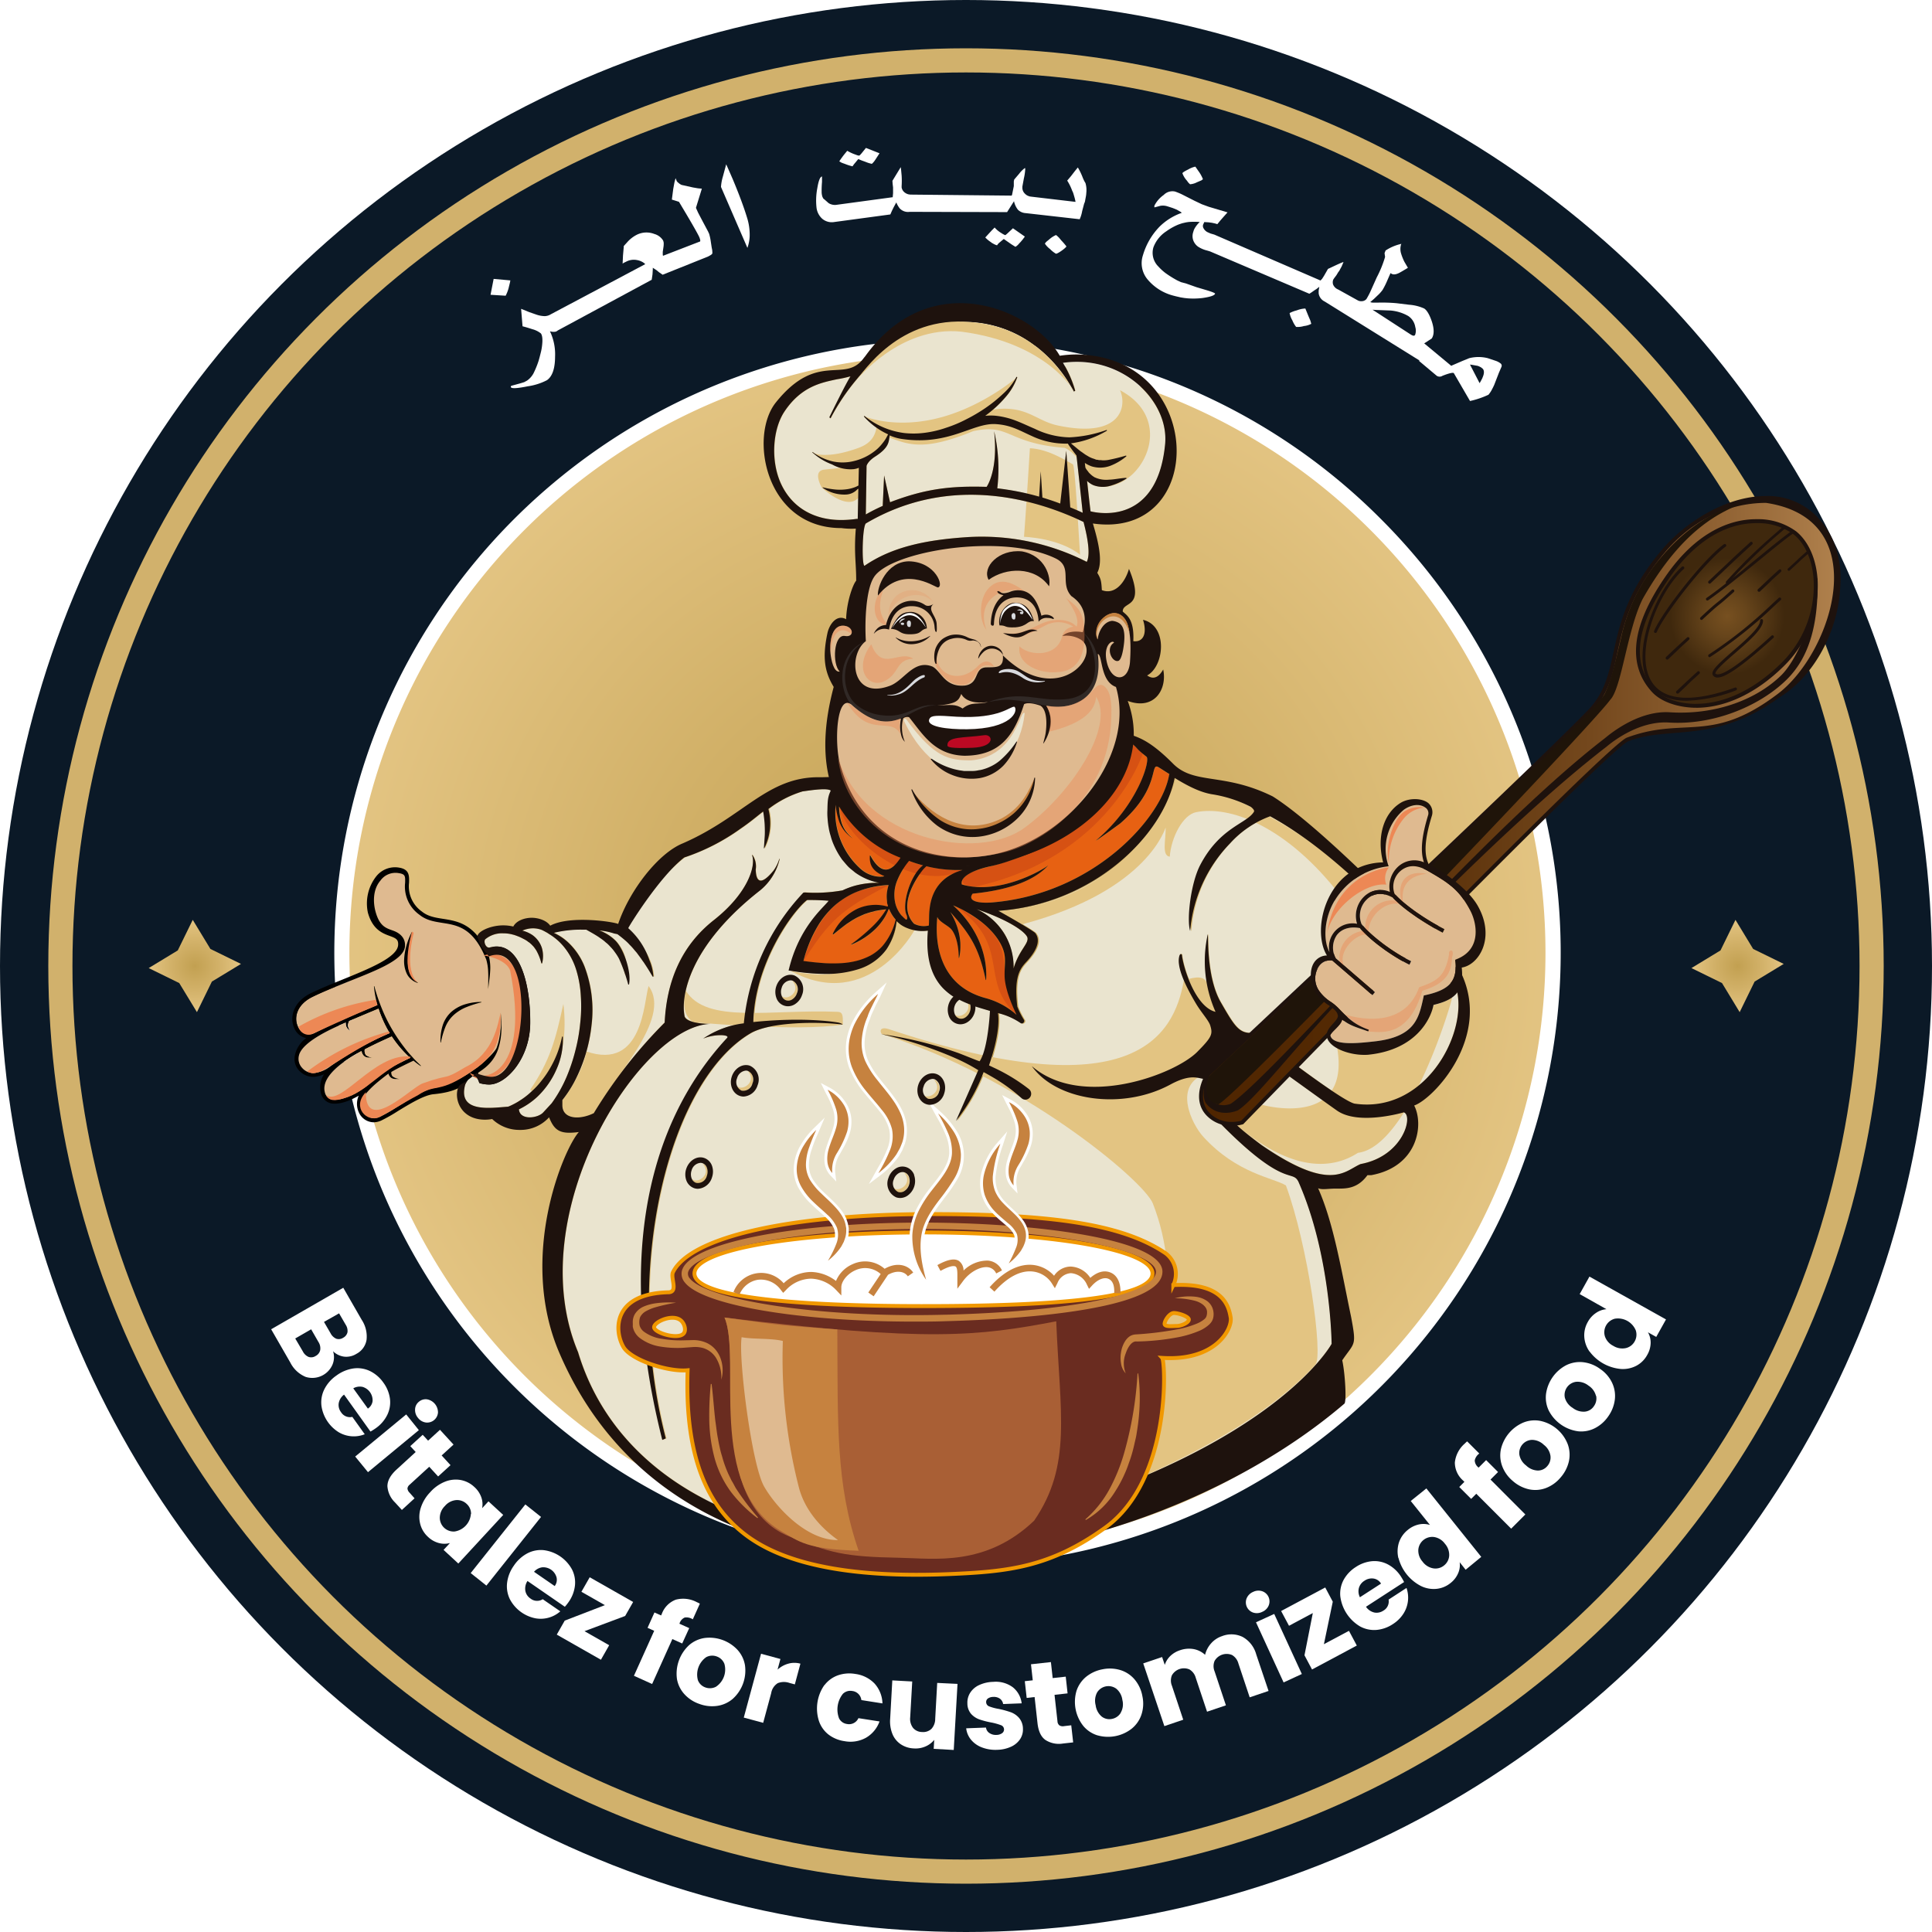 <svg xmlns="http://www.w3.org/2000/svg" xmlns:xlink="http://www.w3.org/1999/xlink" viewBox="0 0 512 512"><defs><style>.cls-1{isolation:isolate;}.cls-2{fill:#0b1927;}.cls-3{fill:url(#radial-gradient);}.cls-4{fill:#fff;}.cls-26,.cls-5{fill:none;}.cls-5{stroke:#d1b16c;stroke-width:6.4px;}.cls-26,.cls-27,.cls-5{stroke-miterlimit:10;}.cls-6{opacity:0.68;}.cls-13,.cls-14,.cls-19,.cls-20,.cls-25,.cls-6{mix-blend-mode:multiply;}.cls-7{fill:#dfba90;}.cls-8{fill:#eae4cf;}.cls-25,.cls-9{fill:#e3c482;}.cls-10{fill:#e76112;}.cls-11{fill:#d65113;}.cls-12{fill:#1e120d;}.cls-13,.cls-14,.cls-19,.cls-20,.cls-29{fill:#ed8855;}.cls-13{opacity:0.42;}.cls-14{opacity:0.2;}.cls-15{fill:#bc0923;}.cls-16{fill:#d8dade;}.cls-17{fill:#434040;opacity:0.51;mix-blend-mode:lighten;}.cls-18{fill:#c6823f;}.cls-19{opacity:0.44;}.cls-21{fill:url(#radial-gradient-2);}.cls-22{mask:url(#mask);}.cls-23{opacity:0.82;}.cls-24{fill:#010001;}.cls-26{stroke:#1e120d;stroke-width:1.73px;}.cls-27{fill:#6a2c20;stroke:#f19800;stroke-width:1.03px;}.cls-28{fill:#a95f35;}.cls-30{fill:url(#linear-gradient);}.cls-31{fill:#1f1409;}.cls-32{fill:url(#radial-gradient-3);}.cls-33{fill:url(#radial-gradient-4);}.cls-34{filter:url(#luminosity-invert);}</style><radialGradient id="radial-gradient" cx="251.08" cy="244.83" r="160.49" gradientTransform="translate(0 7.66)" gradientUnits="userSpaceOnUse"><stop offset="0" stop-color="#c2a051"></stop><stop offset="0.49" stop-color="#d1b067"></stop><stop offset="1" stop-color="#e3c482"></stop></radialGradient><radialGradient id="radial-gradient-2" cx="461.55" cy="153.26" r="28.2" gradientTransform="translate(51.56 25.35) scale(0.88 0.9)" gradientUnits="userSpaceOnUse"><stop offset="0" stop-color="#775020"></stop><stop offset="0.21" stop-color="#67451b"></stop><stop offset="0.61" stop-color="#3f280d"></stop><stop offset="0.66" stop-color="#3f280d"></stop><stop offset="1" stop-color="#3f280d"></stop></radialGradient><filter id="luminosity-invert" filterUnits="userSpaceOnUse" color-interpolation-filters="sRGB"></filter><mask id="mask" x="431.04" y="134.4" width="54.48" height="56.4" maskUnits="userSpaceOnUse"><g class="cls-34"><image width="227" height="235" transform="translate(431.04 134.4) scale(0.24)"></image></g></mask><linearGradient id="linear-gradient" x1="318.4" y1="214.91" x2="487.35" y2="214.91" gradientUnits="userSpaceOnUse"><stop offset="0" stop-color="#4f2500"></stop><stop offset="0.2" stop-color="#532903"></stop><stop offset="0.4" stop-color="#5f350d"></stop><stop offset="0.61" stop-color="#74481d"></stop><stop offset="0.82" stop-color="#916334"></stop><stop offset="1" stop-color="#b0814d"></stop></linearGradient><radialGradient id="radial-gradient-3" cx="51.63" cy="256" r="12.23" gradientTransform="matrix(1, 0, 0, 1, 0, 0)" xlink:href="#radial-gradient"></radialGradient><radialGradient id="radial-gradient-4" cx="460.47" cy="256" r="12.23" gradientTransform="matrix(1, 0, 0, 1, 0, 0)" xlink:href="#radial-gradient"></radialGradient></defs><g class="cls-1"><g id="Layer_2" data-name="Layer 2"><circle class="cls-2" cx="256" cy="256" r="256"></circle><circle class="cls-3" cx="251.08" cy="252.49" r="160.49"></circle><path class="cls-4" d="M251.08,94A158.49,158.49,0,1,1,92.59,252.49,158.49,158.49,0,0,1,251.08,94m0-4A162.5,162.5,0,1,0,366,137.59,161.43,161.43,0,0,0,251.08,90Z"></path><circle class="cls-5" cx="256" cy="256" r="240"></circle><image class="cls-6" width="1786" height="1483" transform="translate(67.32 72.12) scale(0.24)"></image><path class="cls-7" d="M133.7,251.59c-1.43-.54-2.82.07-4.12,1.82a12.73,12.73,0,0,1,.32,4c-.09,1.58-.35,3.12-.52,4.67,0-1.56.09-3.13,0-4.67a13.06,13.06,0,0,0-.52-3.22l-.31-.72c-3.3-7.7-7.38-8.34-11.32-8.95-2.18-.35-4.24-.67-6.06-2.15a9.16,9.16,0,0,1-3.8-8.48c.05-1.81.05-2.3-1.79-2.57a4.91,4.91,0,0,0-4.76,2c-2.09,2.43-1.92,6-1.27,8.29,1.12,4,2.92,4.35,4.72,5,1.5.55,3.22,1.74,3.07,4.09-.26,3.9-8.39,6.69-16.17,9.85-2.88,1.17-5.88,2.38-8.38,3.61-4.16,2.06-4.92,5.5-3.86,7.84a3.23,3.23,0,0,0,4.45,1.78c5.9-3,9.67-4.58,13.66-6.23,1-.41,2-.81,3-1.25a26.19,26.19,0,0,1-.93-5h.1a49.34,49.34,0,0,0,2,5.95,42.52,42.52,0,0,0,2.71,5.5,46.54,46.54,0,0,0,3.45,5.06c.62.81,1.31,1.58,2,2.34.33.39.7.75,1.06,1.13s.76.72,1.13,1.1l-.06.09c-.66-.45-1.3-.93-1.91-1.44-2.61,1.26-4.41,2.13-5.88,3a1.7,1.7,0,0,0,.31,1.17,3.76,3.76,0,0,0,1.91.69c-.37,0-.73,0-1.11,0a2.06,2.06,0,0,1-1.13-.31,2.15,2.15,0,0,1-.73-1.06.64.64,0,0,1,0-.07c-2.84,2.19-9.19,6.77-6.79,10,.94,1.27,2.4,2.41,4.51,1.47a42.6,42.6,0,0,0,4.33-2.45c3.33-2,7.19-4.65,9.89-5.17,8.84-1.66,16.16-9.2,16.72-10.64a17.88,17.88,0,0,0,1-4.59c.1-.79.09-1.58.14-2.37l-.06-2.39.18,2.38c0,.8.05,1.6,0,2.4a18.25,18.25,0,0,1-.81,4.74,10.59,10.59,0,0,1-2.51,4.16,13.22,13.22,0,0,1-1.86,1.57c-.31.24-.65.47-1,.7a3,3,0,0,0,3.24,2.63c3.48-.07,9-4.51,10.07-16.49C140.79,261.49,137.26,252.94,133.7,251.59Zm-23,8.9a4.8,4.8,0,0,1-2.88-2.42,7.87,7.87,0,0,1-.72-3.77,16.16,16.16,0,0,1,.64-3.79,18,18,0,0,1,1.43-3.56l.09.05c-.27,1.29-.53,2.52-.74,3.73a25.25,25.25,0,0,0-.4,3.6,9.14,9.14,0,0,0,.42,3.37,5.54,5.54,0,0,0,2.19,2.69Zm16.9,5.14a28.08,28.08,0,0,0-4,1.28,11.49,11.49,0,0,0-3.34,2.08,8.83,8.83,0,0,0-2.21,3.19,22.65,22.65,0,0,0-1.19,4.1h-.1a13.6,13.6,0,0,1,.53-4.35,8.23,8.23,0,0,1,2.28-3.71,9.93,9.93,0,0,1,3.8-2.09,14.36,14.36,0,0,1,4.27-.6Z"></path><path d="M134.06,250.62c-1.24-.48-3-.52-4.91,1.66-3.48-7.48-7.87-8.17-11.75-8.78-2.05-.32-4-.63-5.59-1.93a8.16,8.16,0,0,1-3.41-7.64c.06-1.84.1-3.56-2.64-4a6.34,6.34,0,0,0-6,2.25,11.64,11.64,0,0,0-2.26,9.7c1.26,4.49,3.89,5.46,5.8,6.16,1.61.59,2.31.92,2.21,2.41-.22,3.25-7.61,6.25-14.75,9.15-2.9,1.18-5.91,2.41-8.44,3.64-4.58,2.26-5.65,6.34-4.34,9.21a4.35,4.35,0,0,0,3.17,2.65,7.62,7.62,0,0,0-3,4.55,4.51,4.51,0,0,0,1.15,4.1c1.77,1.78,3.93,2.1,6.59.92a6.27,6.27,0,0,0-.83,5.07,3.57,3.57,0,0,0,2.75,2.68c2.29.34,4.92-.71,7.26-2.06A5.39,5.39,0,0,0,95.2,295,4.36,4.36,0,0,0,99,297.42a5,5,0,0,0,2-.45,43.75,43.75,0,0,0,4.44-2.52c3.09-1.88,6.91-4.22,9.42-4.47,6.1-.58,8-2.27,9.83-3.91.37-.33.72-.65,1.1-.95A4,4,0,0,0,130,288c3.84-.08,10-4.78,11.05-17.44C141.79,261.81,138.46,252.29,134.06,250.62ZM83,284.38A4,4,0,0,1,80.07,283a3.52,3.52,0,0,1-.87-3.16c.74-4,10.18-7.85,12.42-8.85a2.87,2.87,0,0,0,.09.87,2.05,2.05,0,0,0,.54.89,7.92,7.92,0,0,0,.76.57,2.5,2.5,0,0,1-.8-1.54,2.92,2.92,0,0,1,.33-1.2c1.7-.73,3.28-1.39,4.9-2.07l2.87-1.2a31.81,31.81,0,0,0,2.67,6l.3.45a80.3,80.3,0,0,0-16,9A8.22,8.22,0,0,1,83,284.38Zm5,7a2.49,2.49,0,0,1-1.92-1.95c-1.25-4.92,7.41-9.65,9.72-10.9,0,.13.07.26.11.39a2,2,0,0,0,.72,1.05,2.09,2.09,0,0,0,1.15.32c.37,0,.72,0,1.09,0a3.74,3.74,0,0,1-1.91-.69,2.09,2.09,0,0,1-.3-1.51c2.42-1.27,4.76-2.34,7.16-3.42a29.92,29.92,0,0,0,4.86,5.67c-2.64,1.26-4.45,2.16-5.94,3.06h-.07v0a30.4,30.4,0,0,0-5.59,4.44C94.42,289.75,90.84,291.83,88,291.42Zm52-20.93c-1,12-6.59,16.42-10.07,16.49a3,3,0,0,1-3.24-2.63c.32-.23.66-.46,1-.7a13.22,13.22,0,0,0,1.86-1.57,10.59,10.59,0,0,0,2.51-4.16,18.25,18.25,0,0,0,.81-4.74c.05-.8,0-1.6,0-2.4l-.18-2.38.06,2.39c0,.79,0,1.58-.14,2.37a17.88,17.88,0,0,1-1,4.59c-.56,1.44-7.88,9-16.72,10.64-2.7.52-6.56,3.13-9.89,5.17a42.6,42.6,0,0,1-4.33,2.45c-2.11.94-3.57-.2-4.51-1.47-2.4-3.24,4-7.82,6.79-10a.64.64,0,0,0,0,.07,2.15,2.15,0,0,0,.73,1.06,2.06,2.06,0,0,0,1.13.31c.38,0,.74,0,1.11,0a3.76,3.76,0,0,1-1.91-.69,1.7,1.7,0,0,1-.31-1.17c1.47-.87,3.27-1.74,5.88-3,.61.51,1.25,1,1.91,1.44l.06-.09c-.37-.38-.75-.73-1.13-1.1s-.73-.74-1.06-1.13c-.71-.76-1.4-1.53-2-2.34a46.54,46.54,0,0,1-3.45-5.06,42.52,42.52,0,0,1-2.71-5.5,49.34,49.34,0,0,1-2-5.95h-.1a26.19,26.19,0,0,0,.93,5c-1,.44-2,.84-3,1.25-4,1.65-7.76,3.21-13.66,6.23a3.23,3.23,0,0,1-4.45-1.78c-1.06-2.34-.3-5.78,3.86-7.84,2.5-1.23,5.5-2.44,8.38-3.61,7.78-3.16,15.91-6,16.17-9.85.15-2.35-1.57-3.54-3.07-4.09-1.8-.67-3.6-1-4.72-5-.65-2.31-.82-5.86,1.27-8.29a4.91,4.91,0,0,1,4.76-2c1.84.27,1.84.76,1.79,2.57a9.16,9.16,0,0,0,3.8,8.48c1.82,1.48,3.88,1.8,6.06,2.15,3.94.61,8,1.25,11.32,8.95l.31.72a13.06,13.06,0,0,1,.52,3.22c.08,1.54,0,3.11,0,4.67.17-1.55.43-3.09.52-4.67a12.73,12.73,0,0,0-.32-4c1.3-1.75,2.69-2.36,4.12-1.82C137.26,252.94,140.79,261.49,140,270.49Z"></path><path class="cls-7" d="M102.75,283.42h-.07v0a30.4,30.4,0,0,0-5.59,4.44c-2.68,1.86-6.26,3.94-9.09,3.53a2.49,2.49,0,0,1-1.92-1.95c-1.25-4.92,7.41-9.65,9.72-10.9,0,.13.07.26.11.39a2,2,0,0,0,.72,1.05,2.09,2.09,0,0,0,1.15.32c.37,0,.72,0,1.09,0a3.74,3.74,0,0,1-1.91-.69,2.09,2.09,0,0,1-.3-1.51c2.42-1.27,4.76-2.34,7.16-3.42a29.92,29.92,0,0,0,4.86,5.67C106.05,281.62,104.24,282.52,102.75,283.42Z"></path><path class="cls-7" d="M103.28,273.79a80.3,80.3,0,0,0-16,9A8.22,8.22,0,0,1,83,284.38,4,4,0,0,1,80.07,283a3.52,3.52,0,0,1-.87-3.16c.74-4,10.18-7.85,12.42-8.85a2.87,2.87,0,0,0,.09.87,2.05,2.05,0,0,0,.54.89,7.92,7.92,0,0,0,.76.57,2.5,2.5,0,0,1-.8-1.54,2.92,2.92,0,0,1,.33-1.2c1.7-.73,3.28-1.39,4.9-2.07l2.87-1.2a31.81,31.81,0,0,0,2.67,6Z"></path><path d="M127.57,265.53v.1a28.08,28.08,0,0,0-4,1.28,11.49,11.49,0,0,0-3.34,2.08,8.83,8.83,0,0,0-2.21,3.19,22.65,22.65,0,0,0-1.19,4.1h-.1a13.6,13.6,0,0,1,.53-4.35,8.23,8.23,0,0,1,2.28-3.71,9.93,9.93,0,0,1,3.8-2.09A14.36,14.36,0,0,1,127.57,265.53Z"></path><path d="M110.7,260.39l0,.1a4.8,4.8,0,0,1-2.88-2.42,7.87,7.87,0,0,1-.72-3.77,16.16,16.16,0,0,1,.64-3.79,18,18,0,0,1,1.43-3.56l.09.05c-.27,1.29-.53,2.52-.74,3.73a25.25,25.25,0,0,0-.4,3.6,9.14,9.14,0,0,0,.42,3.37A5.54,5.54,0,0,0,110.7,260.39Z"></path><g id="Cloth_Body" data-name="Cloth Body"><path class="cls-8" d="M359.18,292.5c18.08,2.51,29.34-17.57,27-29.49,0,0-24.52-33-49.63-46.69A26.71,26.71,0,0,0,326,223.48a37.91,37.91,0,0,0-10.31,23.29c-1-3,.13-12.59,2.65-17.45,5.24-10.07,12.34-11,14.25-14.13.31-.52-.82-1.32-.85-1.33a34,34,0,0,0-10.38-3.34c-3.27-.57-6.69-2.4-9.78-4.31-3,15.37-21.65,33.44-46.72,35.22,3.65,2,9.47,5.36,9.81,5.92s2.06,2.49-1.91,7.07c-1.63,1.89-4,3.36-2.88,12.39a20.61,20.61,0,0,0,1.75,3.48c.34.54-.34,1.26-.87.89a18.09,18.09,0,0,0-6-2.65c.51,3.37-.58,8.61-2.37,13.86l1.41.67a47.55,47.55,0,0,1,9.18,5.62,1.58,1.58,0,0,1,.25,2.2,1.52,1.52,0,0,1-2.16.25l-.09-.08,0,0a46,46,0,0,0-8.23-5.88c-.59-.35-1.18-.67-1.79-1a47.77,47.77,0,0,1-7.34,12.94l5.92-13.45a48.47,48.47,0,0,0-6-3.15,104.51,104.51,0,0,0-19.75-6.41A105.32,105.32,0,0,1,254,279c1.5.53,6.16,2.5,5.83,2.22,2.25-3.27,2.72-13.32,2.72-13.32-6.75-1.93-11.57-5.12-12.4-6-3.91-4-4.52-9.82-4.06-15.31a10.6,10.6,0,0,1-5.36-.63,8.87,8.87,0,0,1-1.76-.9,12.88,12.88,0,0,1-1.18-1,16.35,16.35,0,0,1-2.68,7.51,14.45,14.45,0,0,1-7.46,5.25,28.38,28.38,0,0,1-9.06,1.24,58.78,58.78,0,0,1-9.09-.87l-.31,0,.06-.3c2.74-11.33,9.1-16.29,10.54-18.21a57.19,57.19,0,0,0-5.74-.2c-4.28,3.43-13.94,17.34-14.21,32.33,14.27-1.46,22.58.15,22.58.15s1.09.28,1,.51c-7-.85-18.88-.63-24.12,2.2-21.57,12.4-34.47,62-22.66,107.48l-.93.41c-15.38-61,4-92.32,17.18-106.56.79-.85-3.26-1.11-6.38.21a24.55,24.55,0,0,1,10.81-4.06,58.55,58.55,0,0,1,15.52-34.36l.25-.27.35-.05a41.37,41.37,0,0,0,10-.54,20.76,20.76,0,0,1,3.16-1.2,22.59,22.59,0,0,1,6.64-.8,15.89,15.89,0,0,1-6.48-2.78c-.61-.49-1.21-1-1.79-1.53s-1-1.19-1.55-1.78a21.07,21.07,0,0,1-2.32-4.11,14.53,14.53,0,0,1-.76-2.22,14.7,14.7,0,0,1-.54-2.27,19.78,19.78,0,0,1-.28-2.3,15.89,15.89,0,0,1-.05-2.29c.06-2.44.08-3.46.86-5.11,0,0,0,0,0-.08-1.1-.86-7,.22-7.42.22a28,28,0,0,0-9.09,4.68,14.67,14.67,0,0,1-1.09,10.4l-.1,0c.1-1.11.19-2.12.22-3.12s0-2,0-3-.17-2-.3-3c0-.21-.07-.43-.1-.64-1.7,1.3-3.35,2.75-6.06,4.6a55.57,55.57,0,0,1-14.86,7.6c-6.59,5.06-14.75,15.64-15,18.33l-.51,1.83.36.18a13.11,13.11,0,0,1,3.5,2.88,16.43,16.43,0,0,1,2.36,3.91,13.91,13.91,0,0,1,1.09,4.44H173c-.83-1.43-1.58-2.62-2.36-3.78-.2-.28-.42-.55-.59-.84l-.6-.82c-.21-.26-.4-.53-.6-.81s-.43-.49-.64-.75a16.33,16.33,0,0,0-1.31-1.45c-.44-.49-.93-.91-1.43-1.37s-1.16-1-1.81-1.43l-.82-.16a17.44,17.44,0,0,0-4-.82l.4.14a11.81,11.81,0,0,1,4,2.65,10.15,10.15,0,0,1,2.6,9l-.2-.05a18,18,0,0,0-1.54-4.27,12.89,12.89,0,0,0-1.08-1.7,10.09,10.09,0,0,0-1.26-1.51c-.21-.25-.46-.47-.69-.71s-.52-.4-.76-.65c-.52-.45-1.09-.81-1.68-1.23-1-.65-2.05-1.23-3.23-1.9h-1.17a29.74,29.74,0,0,0-7.42.85,14.06,14.06,0,0,1,3.7,2.44,17.69,17.69,0,0,1,4.43,6.46,32.62,32.62,0,0,1,1.87,15.54,41.71,41.71,0,0,1-4.54,15,31.89,31.89,0,0,1-3.19,4.87v1.38c0,3.67,4.51,4,8.33,2.09a127.94,127.94,0,0,1,18.78-24c.49-10.7,4.21-20.23,13-27.13,9.08-7.15,11.22-14.4,10.16-17.24l.08-.06a5.27,5.27,0,0,1,.89,3.85c.07,3.38,1.42,4.35,4.73.29a10.54,10.54,0,0,0,1.52-3.08l.09,0a15.17,15.17,0,0,1-5.17,8.33c-18.85,14.75-21.13,28.1-20,33.48.85,1.84,6,1.91,6.84,1.91-18.6.48-50.49,50.25-35.09,87C165,397.52,210.67,413,253,406.91c82.54-18.65,99.94-50.81,99.94-50.81s-.18-23.48-8.81-43c-1.81-3.56-3.87,2.59-24.12-19l6.85,3c1.32,1.7,6.1,5.27,7.55,6.35,18.41,12.65,22,6.81,26.21,5,11.34-2.1,14-12.85,11.45-13.71,0,0-11.84,3.54-17.62-.41-2.21-1.52-19.92-14.32-24.77-17.82a32.53,32.53,0,0,1-3.16,3.29c-2,.06-1.3-.3-3.29-.15-5.91.43-7.1,4.52-13,7.73-12.74,6.87-30.19,4.33-36.7-4.89,13.34,11.54,37.95,2.2,43.86-3.79,3.91-3.95,4.11-4.7,3.44-6.94-.41-1.37-2.31-3.37-3.73-5.73-3.75-6.27-5-10.11-4.55-12.39.24-1.3.75-.72.76-.65.3,3.23,3.55,13.83,8.91,15.12a33,33,0,0,1-2.07-20.52c.24-.56-.57,11.06,3.46,18,3.78,6.49,4.9,8.43,8.74,8.07l-.08.08C333.77,274.94,356.2,292.39,359.18,292.5ZM224.05,327.73c-.12.47-.3.92-.46,1.37l-.64,1.21a16,16,0,0,1-3.56,3.8,28.5,28.5,0,0,0,2.21-4.47,6.27,6.27,0,0,0,.18-4.27,9.53,9.53,0,0,0-2.58-3.48c-1.13-1.09-2.43-2.15-3.69-3.38a16.9,16.9,0,0,1-3.35-4.34,9.51,9.51,0,0,1-.95-5.68,12.49,12.49,0,0,1,1.89-5.1,20.44,20.44,0,0,1,3.25-4,50.32,50.32,0,0,0-1.9,4.67,14,14,0,0,0-.87,4.62,8.2,8.2,0,0,0,1.13,4.1,17.51,17.51,0,0,0,2.93,3.51c1.15,1.13,2.42,2.22,3.63,3.54A14.64,14.64,0,0,1,223,322a11.2,11.2,0,0,1,.69,1.28,7.42,7.42,0,0,1,.43,1.46l.14.75v.77A6.43,6.43,0,0,1,224.05,327.73Zm.44-27.8a27.47,27.47,0,0,1-2.63,5.57,8.41,8.41,0,0,0-1.29,5.37,5.24,5.24,0,0,1-1.29-3,8.86,8.86,0,0,1,.33-3.31c.59-2.08,1.47-3.85,1.93-5.53a8.67,8.67,0,0,0,.07-5,28.58,28.58,0,0,0-2.32-5.32,10.89,10.89,0,0,1,4.54,4.37,8.69,8.69,0,0,1,1,3.32A9.7,9.7,0,0,1,224.49,299.93Zm14.65,2.64c-.22.61-.46,1.18-.7,1.75l-.9,1.59a21.58,21.58,0,0,1-4.8,5,41.78,41.78,0,0,0,3-5.91,9.83,9.83,0,0,0,.61-5.81,13,13,0,0,0-2.74-5.12c-1.28-1.65-2.8-3.28-4.25-5.11a22.91,22.91,0,0,1-3.68-6.31,13.8,13.8,0,0,1-.49-7.6,17.44,17.44,0,0,1,1.16-3.49,25.57,25.57,0,0,1,6.37-8.2c-.48,1.05-1,2-1.51,3.05s-1,2-1.32,3.05a19.15,19.15,0,0,0-1.53,6.08,11.88,11.88,0,0,0,.92,5.68,23.89,23.89,0,0,0,3.28,5.14c1.31,1.7,2.82,3.39,4.17,5.37a20.31,20.31,0,0,1,1.83,3.21,11.56,11.56,0,0,1,1,3.8A10.44,10.44,0,0,1,239.14,302.57Zm13.73,9.81a52.36,52.36,0,0,1-3.56,5.12c-2.44,3.15-4.57,6.29-5.15,10s.15,7.71,1.27,11.66a19.68,19.68,0,0,1-3.65-11.92,16.51,16.51,0,0,1,1.69-6.36,31.07,31.07,0,0,1,3.41-5.33c2.5-3.21,5.12-6.16,5.39-9.73a12.48,12.48,0,0,0-1-5.47,45.35,45.35,0,0,0-2.73-5.38,24,24,0,0,1,4.06,4.67,12.58,12.58,0,0,1,2.06,6.22A12.12,12.12,0,0,1,252.87,312.38Zm18.78,16.77a12.81,12.81,0,0,1-.47,1.22l-.61,1.07a15.89,15.89,0,0,1-3.25,3.39,36.41,36.41,0,0,0,1.91-4.09,5.53,5.53,0,0,0,.24-3.74,7.92,7.92,0,0,0-2.41-2.89c-1.07-.95-2.3-1.91-3.44-3.11a11.61,11.61,0,0,1-2.68-4.4,10.55,10.55,0,0,1-.21-5.16,18.7,18.7,0,0,1,4.37-8.34,37.64,37.64,0,0,0-2,8.65,9.78,9.78,0,0,0,.59,3.87,10.17,10.17,0,0,0,2.16,3.23c.94,1,2.06,1.95,3.19,3.07a13.59,13.59,0,0,1,1.63,1.92,6.93,6.93,0,0,1,1.12,2.53A5.88,5.88,0,0,1,271.65,329.15Zm.88-25.94a26.58,26.58,0,0,1-2.63,5.56,8.42,8.42,0,0,0-1.27,5.38,5.18,5.18,0,0,1-1.3-3,8.9,8.9,0,0,1,.33-3.31c.59-2.07,1.47-3.84,1.93-5.53a8.72,8.72,0,0,0,.07-5,28.66,28.66,0,0,0-2.32-5.33,10.86,10.86,0,0,1,4.54,4.38,8.81,8.81,0,0,1,1,3.32A9.75,9.75,0,0,1,272.53,303.21Z"></path><path class="cls-8" d="M152.46,278.53a45.73,45.73,0,0,0,1.29-7.22,40.09,40.09,0,0,0,.18-7.26,28.94,28.94,0,0,0-1.23-7,18.06,18.06,0,0,0-3.28-6.16,15,15,0,0,0-3.88-3.34h0l-.46-.31c-.49-.28-1-.55-1.5-.79v0a6.69,6.69,0,0,0-2.29-.42,7.15,7.15,0,0,0-2.85.61,8.3,8.3,0,0,1,2.75,1.23,6.74,6.74,0,0,1,2.42,3.33,7.69,7.69,0,0,1,.07,4.12l-.19,0a13.28,13.28,0,0,0-1.42-3.55c-.17-.21-.29-.44-.45-.63a3.85,3.85,0,0,0-.5-.57,4.93,4.93,0,0,0-.52-.5,2.62,2.62,0,0,0-.6-.45,3.59,3.59,0,0,0-.63-.45,6.43,6.43,0,0,0-.69-.37,11.13,11.13,0,0,0-1.55-.71c-.28-.11-.59-.22-.9-.32l-.59-.15a9.23,9.23,0,0,0-2.18-.26,6.94,6.94,0,0,0-4.76,1.51c-.69.5,0,2.57,1.14,2.23,7.72-2.08,10.75,9.29,10.68,20-.05,9.32-6.29,16.31-10.89,16.32A9.46,9.46,0,0,1,127,287c-.47-1.64-1.18-2-1.85-1.7-.41.34-.77.63-1.09.86a3.72,3.72,0,0,0-.85,1.49c-1.83,7.34,6.8,5.95,11.44,5.63a12.7,12.7,0,0,0,1.35-.62,15.13,15.13,0,0,0,1.74-1,19.29,19.29,0,0,0,3.17-2.47,21.1,21.1,0,0,0,2.74-3,24.38,24.38,0,0,0,2.29-3.43,26.83,26.83,0,0,0,3-8.06h.2a19.06,19.06,0,0,1-1.71,8.74,22.3,22.3,0,0,1-5.12,7.29A19.62,19.62,0,0,1,137.5,294c.29,3.06,5.16,2.33,6.48.77l2.22-2.38a35.32,35.32,0,0,0,3.91-6.89A47.88,47.88,0,0,0,152.46,278.53Z"></path><path class="cls-8" d="M266.26,247.59a18.58,18.58,0,0,1,2.35,9.07c1.44-5,4.22-6.71,3.63-8.34-.89-1.82-5.79-4.83-13.43-7.4A18.63,18.63,0,0,1,266.26,247.59Z"></path><path id="shadow" class="cls-9" d="M319.82,284.46c-9.23,2.86-4,13.47-.93,16.8,8.94,9.79,18.48,10.82,21.89,12.89,5.85,15.84,9.94,45.16,7.83,47.48-12.74,14-34.18,24.83-49.29,31.15,9.25-31.77,14.23-53.19,6.21-73.82-2.38-6.12-35.43-33.73-71.84-44.9-.65-.86-.39-2,1.75-1.36,64.75,21.52,75.67,2,78.29-12.88,3.37-1.1,5.22-1.12,6.09.53C321.81,264.13,325.62,274.62,319.82,284.46Z"></path><path id="shadow-2" data-name="shadow" class="cls-9" d="M223.37,271.5c-12,2-39.4-.6-39.4-.6s-3.89-1.18-2.24-8.4c5.42,9,22.63,4.88,40.32,5.65C223.43,268.21,223.37,269.32,223.37,271.5Z"></path><path id="shadow-3" data-name="shadow" class="cls-9" d="M353.65,235.35C340,218.64,325.78,213.48,317,215.23c-3.54.7-6.64,6.71-7,11.8-2.23-.27-1-4.61-1.09-7.67,0-.67-3.9,16.55-38.1,25.62-.59-.51-5.33-3.15-5.91-3.55,32.05-2.5,44.25-26.52,46.72-35.22,27.48,7.7,45.15,24.15,45.65,25.16C357.46,231.91,356.56,232.83,353.65,235.35Z"></path><path id="shadow-4" data-name="shadow" class="cls-9" d="M359.87,305.51c-6.58,4.28-17.12,5.36-32-7.23,4.05-3.27,6.59-5.49,6.59-5.49s23.47,6.58,19.93-15c11.87,3.52,21.45-.3,25.56-11.49a11.92,11.92,0,0,0,4.88-2.07C385.28,263.88,373.66,303.83,359.87,305.51Z"></path><path id="shadow-5" data-name="shadow" class="cls-9" d="M157.41,295.21c-9.8,3.43-8.35-3.69-8.35-3.69s5.05-6.31,6.37-12.86c15,5.08,15.15-13.13,16.45-17.35C178.43,270,161.67,286.43,157.41,295.21Z"></path><path id="shadow-6" data-name="shadow" class="cls-9" d="M140.52,288.78c5.26-7.75,6.7-13.22,8.78-22.74C151.21,281.29,144.18,292.1,140.52,288.78Z"></path><path id="shadow-7" data-name="shadow" class="cls-9" d="M242.36,246.5s-12.16,22.14-32.87,10.77c12.21,2.91,26.92-.67,28.29-13.13C237.89,243.14,242.36,246.5,242.36,246.5Z"></path></g><path class="cls-4" d="M305.43,337.49c0,6.38-24.27,8.64-60.7,8.64-33.52,0-60.69-2.26-60.69-8.64s27.17-10.88,60.69-10.88S305.43,331.1,305.43,337.49Z"></path><g id="Folar"><path class="cls-10" d="M254.21,253.84h-.1c0-2.69-.6-6-2-7.59-.87-1-3.38-2-3.69-3.33-.77,7.37.74,18.19,12.53,21.51a20.25,20.25,0,0,1,8.45,4.49c-1.36-2.85-3.09-7-3.16-10.29-.07-3.72.77-5.5-1.38-9.08-2.65-4.44-7.82-7.76-12.27-9.63,9.76,8.87,8.8,18.79,8.75,19.79h-.1c-1.79-8.42-4-11.94-9.43-18.06a1.88,1.88,0,0,0,.12.18,18.67,18.67,0,0,1,1.74,3.77,17.81,17.81,0,0,1,.83,4.08,20.66,20.66,0,0,1,0,2.08A11.88,11.88,0,0,1,254.21,253.84Z"></path><path class="cls-10" d="M254.86,234.39c9.81,2.88,21.53-3.85,22.94-5.11-2.32,2.57-7.27,6.27-20.07,7.55-1.47,1.94,1.47,2.63,5.24,2.32,27-2.28,45.08-22.59,46.87-33.87l.09-.09c-1-.63-2-1.25-2.85-1.8-2.51-1.58.69,5.41-10.2,14.85-.15.13-7.6,5.54-6.21,4.34,11-9.46,14.23-21.17,13.17-22-3.13-2.51-2-1.94-3.88-3.49-6.42,16.94-14.92,25.21-32.2,31a42.07,42.07,0,0,1-5.37,1.53C257.12,230.75,254.41,232.64,254.86,234.39Z"></path><path class="cls-10" d="M235.49,234.6a26.14,26.14,0,0,0-8.48,1.84,19.8,19.8,0,0,0-3.92,2.14,18.92,18.92,0,0,0-3.32,2.86,23.23,23.23,0,0,0-2.69,3.46,35.19,35.19,0,0,0-2.1,3.93,37.39,37.39,0,0,0-2.06,5.9c1.91.27,3.8.46,5.69.59a37.44,37.44,0,0,0,4.24,0,21.35,21.35,0,0,0,4.09-.6,17.06,17.06,0,0,0,3.76-1.43,12.23,12.23,0,0,0,3.16-2.51,16.7,16.7,0,0,0,3.5-7,10,10,0,0,1-1.71-2.77h-.16a14.41,14.41,0,0,1-.94,2,16.22,16.22,0,0,1-2.44,3.14,20.05,20.05,0,0,1-6.49,4.25l-.06-.08a53.8,53.8,0,0,0,5.84-4.91,22.24,22.24,0,0,0,3.47-4.37c-1.07.12-2.05.26-3,.46a6.14,6.14,0,0,1-1,.26l-1,.3c-.3.14-.63.21-.94.34s-.61.26-.91.41a13.67,13.67,0,0,0-1.78.92c-.6.32-1.14.74-1.76,1.11-1.16.82-2.3,1.77-3.63,2.85l-.18-.1a13.92,13.92,0,0,1,6.51-6.67,11.7,11.7,0,0,1,4.6-1.05,11.41,11.41,0,0,1,3.44.45l.09-.18s0,0,0,0c-.08-.34-.18-.69-.23-1l-.08-1a8.74,8.74,0,0,1,.1-2A13.38,13.38,0,0,1,235.49,234.6Z"></path><path class="cls-10" d="M238.71,227.26c-1.71,2.64-4.55,5.75-8-.61l-.1,0a5.55,5.55,0,0,0,.22,2.31c.71,2,2.84,2.83,3.55,3.13.4.16-3.46.88-6.57-2.19a20.17,20.17,0,0,1-6.28-16.73,17.68,17.68,0,0,0,1,4.65,9.26,9.26,0,0,0,1.46,2.49,10.93,10.93,0,0,0,2.13,1.89,10.58,10.58,0,0,1-1.92-2,8.51,8.51,0,0,1-1.19-2.51,16.53,16.53,0,0,1-.57-4A32.85,32.85,0,0,0,238.71,227.26Z"></path><path class="cls-11" d="M302.85,199.75s-8.91,27.51-44.58,35.27c-5.71-.57-2.41-3.25-.54-3.94,2.14-1.06,13.95-3.09,24.08-9.5,9.4-6,16.1-17.63,18.15-24.51C302.17,199.05,302.85,199.75,302.85,199.75Z"></path><path class="cls-11" d="M269.39,268.92c-10.16-9.1-1.13-18.25-16-28.63C271.89,250.08,262.52,254.6,269.39,268.92Z"></path><path class="cls-11" d="M212.92,254.73c5.55-18.2,15.45-19.4,22.57-20.13C223.09,240.89,219.62,244.09,212.92,254.73Z"></path><path class="cls-10" d="M237.32,239.57a8,8,0,0,0,1.52,2.94c.4.38.78.8,1.21,1.14.3.18.5-.26.23-1.11-1.38-2.72.9-10.68,4.32-13.22a33.74,33.74,0,0,1-3.65-1.19,19.64,19.64,0,0,0-3,4.86A9.91,9.91,0,0,0,237.32,239.57Z"></path><path class="cls-10" d="M242.28,244.78a5.65,5.65,0,0,0,3.91.46c.09-.89,0-3.18.17-4.05.63-7.12,5.23-9.64,8.74-10.65l-1.53,0a33.69,33.69,0,0,1-8-1,9.29,9.29,0,0,0-.83.83C244.18,231,237.32,239.57,242.28,244.78Z"></path><path class="cls-11" d="M222.43,213.67c7.44,13.58,25.56,17.6,32.67,16.87C242.7,236.84,224.64,223.45,222.43,213.67Z"></path></g><g id="Head"><path class="cls-8" d="M286.93,135.92q-1.55-.72-3.3-1.44l-1.06-15-1.6,14c-1.69-.64-2.81-1-4.72-1.6l-.44-6.95-.43,6.71a70.45,70.45,0,0,0-11.09-2.2,44.09,44.09,0,0,0-.82-15.1c1.12,10.47-2,14.68-2,14.68-9.16-.26-15.93.37-25.59,4.08L234.3,126l-.37,8.07a49.52,49.52,0,0,0-4.48,2.26l.2-12.85s.21-1.17,2.33-2.52c3.62-2.34,3.55-3.83,3.79-5.57a12.56,12.56,0,0,0,3.66,1c12.23,1.65,18.37-4.34,24.39-4,4.16.24,6.49,1.78,9.65,3.17a20.81,20.81,0,0,0,9.52,2c.67,1.11,2.29,3.16,2.29,3.16S286.22,129.1,286.93,135.92Z"></path><path class="cls-8" d="M288,148.9a61.35,61.35,0,0,0-32-6.53c-10.54.72-19.59,2.54-26.89,7.57-.8,0-.6-10.91.43-11.27,22.8-13.4,45.81-6,57.49-.4l.12.06C288.29,142.7,289,147,288,148.9Z"></path><path id="shadow-8" data-name="shadow" class="cls-9" d="M286.22,147c-5.63-4.47-14.85-4.74-14.85-4.74s.38-4.34,1.57-23.47c5,.22,9.74,3.43,11.4,4.27C284.87,123.3,285.83,141,286.22,147Z"></path><path class="cls-8" d="M308.8,117.89C306.55,140.54,289,135.5,289,135.5c-.3-2.79-.6-5.66-.87-8.07a5.65,5.65,0,0,0,1.64,1.13,7.08,7.08,0,0,0,4.61.16,16.29,16.29,0,0,0,4.21-1.9.11.11,0,0,0,0-.09.11.11,0,0,0-.1-.1h-.05c-1.7.12-3.14.46-4.5.49a7.23,7.23,0,0,1-3.42-.47,2.13,2.13,0,0,0-.35-.14l-.32-.21a4.19,4.19,0,0,1-.64-.49,8.28,8.28,0,0,1-.61-.59c-.16-.25-.37-.48-.56-.74s-.23-.37-.34-.57c-.06-.47-.1-.88-.14-1.23a7.8,7.8,0,0,0,1.8.91,7.71,7.71,0,0,0,4.93-.14,14.89,14.89,0,0,0,4.26-2.52.11.11,0,0,0,0-.11.09.09,0,0,0-.11-.07h-.05a46.93,46.93,0,0,1-4.64,1.14,7.47,7.47,0,0,1-1,.1c-.16,0-.32,0-.49,0l-.47-.05c-.16,0-.31,0-.47,0l-.45-.1c-.15,0-.3,0-.45-.08l-.44-.17a6.49,6.49,0,0,1-1.75-.8c-.61-.31-1.15-.78-1.79-1.19-.83-.64-1.66-1.37-2.57-2.1a25.4,25.4,0,0,0,9.52-3.35.1.1,0,0,0,0-.13.09.09,0,0,0-.12-.06h0a33.66,33.66,0,0,1-9.82,1.94,21.91,21.91,0,0,1-9.2-2.28c-1.54-.65-3.11-1.41-4.78-2.06a21.09,21.09,0,0,0-5.36-1.36,13.22,13.22,0,0,0-2.95,0l.95-.73a30.48,30.48,0,0,0,4.42-4.23,15.74,15.74,0,0,0,3.11-5.3l-.21-.07a10.4,10.4,0,0,1-.78,1.3c-.26.43-.59.82-.88,1.22a18.85,18.85,0,0,1-2.06,2.13,37.49,37.49,0,0,1-4.58,3.66,43.84,43.84,0,0,1-5,2.94,34.13,34.13,0,0,1-5.31,2.23,28,28,0,0,1-5.51,1.32,22.83,22.83,0,0,1-5.6.09,20.85,20.85,0,0,1-10.56-4.53l-.16.13a19.4,19.4,0,0,0,6.43,4.75c-.25.43-.45.87-.7,1.28a12.83,12.83,0,0,1-.9,1.22,10.93,10.93,0,0,1-2.13,2.06,14.19,14.19,0,0,1-5.2,2.48,12.47,12.47,0,0,1-5.7.14,14.46,14.46,0,0,1-5.41-2.51l-.07.08a15.82,15.82,0,0,0,5.27,3.22,9.88,9.88,0,0,0,5.73,1.25,5.25,5.25,0,0,0,1.35-.36l-.1,4.69c-.22.13-.46.24-.69.35a9.71,9.71,0,0,1-2.77.69,12.86,12.86,0,0,1-2.91,0,21.92,21.92,0,0,1-3.09-.55l-.05.09a10,10,0,0,0,6.21,1.82,4.37,4.37,0,0,0,3-1.37,1.59,1.59,0,0,1,.27-.18l-.16,8-.29,0a29.31,29.31,0,0,1-4.09.3c-7.32,0-13-3.35-15.89-9.45s-2.32-14.59.87-19.34c4.44-6.61,9.69-7.6,13.79-8.49a32.75,32.75,0,0,0,3.68-.8c-1.24,2-4.59,8.76-5.6,10.86l.32.27a57.4,57.4,0,0,1,15.66-18.72,32.81,32.81,0,0,1,8.26-4.78,30.24,30.24,0,0,1,9.29-2,30.75,30.75,0,0,1,18.27,4.4,36.14,36.14,0,0,1,13,14l.36-.2a29.54,29.54,0,0,0-3.24-7.41,27.2,27.2,0,0,1,3.67-.26C299.36,96,309.84,107.33,308.8,117.89Z"></path><path id="shadow-9" data-name="shadow" class="cls-9" d="M296.81,103.41c1.86,4,.6,13-16.57,9.33-5.72-1.24-8.28-5.41-16.91-4.21a7.17,7.17,0,0,0-1.55.62,18.66,18.66,0,0,0,7.79-9.2s-9.6,8.33-22,11.1c-11,2.46-18.22-.62-18.22-.62a13.89,13.89,0,0,0,3,2.23c-.34,4-2.94,5.36-5,6.1-8.38,3-11.61,1.34-11.61,1.34a11.58,11.58,0,0,0,8.58,2.84c-.85,1.2-2.2,1.11-5.9,1.52-3.23.35-.63,4.76-.63,4.76s12.76,12.24,11.3-7.28c.24-.09,3.37-.12,6.59-6,5.35,2.08,9.6,3.49,22.23-1.68,9.75-2.16,8.88,3.22,24.21,4.42,1.49.55,5.2,3.41,5.92,8.77C299.19,134.74,314.26,112.68,296.81,103.41Z"></path><path class="cls-12" d="M304,179c4.57-2.4,5.58-13.16-1.09-14.74,1.18,3.76,0,6-2.57,5.65.29-6-1.87-6.91-2.8-7.85-.06-2.87,6.1-.58,1.65-11.3-1,3.48-3.66,7-7.19,5.63-.13-2.4-.25-3-1.21-4.59,1.32-2.52.74-6.81-1.17-13.07,30.6,4.38,29.92-44.28-4.22-44.79a28.73,28.73,0,0,0-4.55.34c-4-7-14.74-13.94-26.4-13.94-8.55,0-17.62,3.72-25,13.85-.08.12-.17.22-.25.34a5.08,5.08,0,0,0-.41.51c-5.06,6.66-12.19-2.11-23.19,11.63-7.19,9-2.76,33.28,17.38,33.28a20.72,20.72,0,0,0,3.82.14c-.52,6.56.1,8.8.1,13.79-.88,1-2.53,5.57-2.67,10.22-2.56-1.41-4.47,1.45-4.95,3.69-1.44,6.71-.65,10.42,1.66,14.25-10.7,40,20,47.93,34.34,47.56,26.24-.69,51.92-21.23,43.58-43.85,7.07,2.61,10.5-3.12,9.4-8.33C307.14,179.4,305.76,180.24,304,179ZM288,148.9a61.35,61.35,0,0,0-32-6.53c-10.54.72-19.59,2.54-26.89,7.57-.8,0-.6-10.91.43-11.27,22.8-13.4,45.81-6,57.49-.4l.12.06C288.29,142.7,289,147,288,148.9Zm-24.54-34.56c1.12,10.47-2,14.68-2,14.68-9.16-.26-15.93.37-25.59,4.08L234.3,126l-.37,8.07a49.52,49.52,0,0,0-4.48,2.26l.2-12.85s.21-1.17,2.33-2.52c3.62-2.34,3.55-3.83,3.79-5.57a12.56,12.56,0,0,0,3.66,1c12.23,1.65,18.37-4.34,24.39-4,4.16.24,6.49,1.78,9.65,3.17a20.81,20.81,0,0,0,9.52,2c.67,1.11,2.29,3.16,2.29,3.16s.94,8.35,1.65,15.17q-1.55-.72-3.3-1.44l-1.06-15-1.6,14c-1.69-.64-2.81-1-4.72-1.6l-.44-6.95-.43,6.71a70.45,70.45,0,0,0-11.09-2.2A44.09,44.09,0,0,0,263.47,114.34Zm24.61,13.09a5.65,5.65,0,0,0,1.64,1.13,7.08,7.08,0,0,0,4.61.16,16.29,16.29,0,0,0,4.21-1.9.11.11,0,0,0,0-.09.11.11,0,0,0-.1-.1h-.05c-1.7.12-3.14.46-4.5.49a7.23,7.23,0,0,1-3.42-.47,2.13,2.13,0,0,0-.35-.14l-.32-.21a4.19,4.19,0,0,1-.64-.49,8.28,8.28,0,0,1-.61-.59c-.16-.25-.37-.48-.56-.74s-.23-.37-.34-.57c-.06-.47-.1-.88-.14-1.23a7.8,7.8,0,0,0,1.8.91,7.71,7.71,0,0,0,4.93-.14,14.89,14.89,0,0,0,4.26-2.52.11.11,0,0,0,0-.11.09.09,0,0,0-.11-.07h-.05a46.93,46.93,0,0,1-4.64,1.14,7.47,7.47,0,0,1-1,.1c-.16,0-.32,0-.49,0l-.47-.05c-.16,0-.31,0-.47,0l-.45-.1c-.15,0-.3,0-.45-.08l-.44-.17a6.49,6.49,0,0,1-1.75-.8c-.61-.31-1.15-.78-1.79-1.19-.83-.64-1.66-1.37-2.57-2.1a25.4,25.4,0,0,0,9.52-3.35.1.1,0,0,0,0-.13.09.09,0,0,0-.12-.06h0a33.66,33.66,0,0,1-9.82,1.94,21.91,21.91,0,0,1-9.2-2.28c-1.54-.65-3.11-1.41-4.78-2.06a21.09,21.09,0,0,0-5.36-1.36,13.22,13.22,0,0,0-2.95,0l.95-.73a30.48,30.48,0,0,0,4.42-4.23,15.74,15.74,0,0,0,3.11-5.3l-.21-.07a10.4,10.4,0,0,1-.78,1.3c-.26.43-.59.82-.88,1.22a18.85,18.85,0,0,1-2.06,2.13,37.49,37.49,0,0,1-4.58,3.66,43.84,43.84,0,0,1-5,2.94,34.13,34.13,0,0,1-5.31,2.23,28,28,0,0,1-5.51,1.32,22.83,22.83,0,0,1-5.6.09,20.85,20.85,0,0,1-10.56-4.53l-.16.13a19.4,19.4,0,0,0,6.43,4.75c-.25.43-.45.87-.7,1.28a12.83,12.83,0,0,1-.9,1.22,10.93,10.93,0,0,1-2.13,2.06,14.19,14.19,0,0,1-5.2,2.48,12.47,12.47,0,0,1-5.7.14,14.46,14.46,0,0,1-5.41-2.51l-.07.08a15.82,15.82,0,0,0,5.27,3.22,9.88,9.88,0,0,0,5.73,1.25,5.25,5.25,0,0,0,1.35-.36l-.1,4.69c-.22.13-.46.24-.69.35a9.71,9.71,0,0,1-2.77.69,12.86,12.86,0,0,1-2.91,0,21.92,21.92,0,0,1-3.09-.55l-.05.09a10,10,0,0,0,6.21,1.82,4.37,4.37,0,0,0,3-1.37,1.59,1.59,0,0,1,.27-.18l-.16,8-.29,0a29.31,29.31,0,0,1-4.09.3c-7.32,0-13-3.35-15.89-9.45s-2.32-14.59.87-19.34c4.44-6.61,9.69-7.6,13.79-8.49a32.75,32.75,0,0,0,3.68-.8c-1.24,2-4.59,8.76-5.6,10.86l.32.27a57.4,57.4,0,0,1,15.66-18.72,32.81,32.81,0,0,1,8.26-4.78,30.24,30.24,0,0,1,9.29-2,30.75,30.75,0,0,1,18.27,4.4,36.14,36.14,0,0,1,13,14l.36-.2a29.54,29.54,0,0,0-3.24-7.41,27.2,27.2,0,0,1,3.67-.26c13.95,0,24.43,11.3,23.39,21.86C306.55,140.54,289,135.5,289,135.5,288.65,132.71,288.35,129.84,288.08,127.43Z"></path><path id="shadow-10" data-name="shadow" class="cls-9" d="M254.81,87.9C238.37,86.18,226.75,101,226.75,101c2-2.28,11.45-17.41,30.48-15.65,19.53,1.5,26.37,17.43,27.27,18.29C284.93,104.07,277.72,90.88,254.81,87.9Z"></path><path class="cls-7" d="M229.46,169.91c-4.7,3.44-4,15.48,6.06,11.94,4-1.21,6.51-7.29,11.64-5.18,2.35,1.33,3.23,5.52,8.57,5,4-.56,2.21-4.75,5.72-4.81,2.79-.05,4.58.13,4.33-3.17,14.53,14.27,26.66-.36,20.58-4.23a7.43,7.43,0,0,0-4.81-.92c1.24-1.18,3.43-1.35,5.38-1,.7-2.29,1.49-6.56-3-9.56-3.17-3.44.43-7.68-4.1-9.95-14.11-6.92-44.19-2-48.32,5.08C229.53,156.35,229.13,164.42,229.46,169.91Z"></path><path class="cls-12" d="M236.11,166.65c1.58-3,2.37-4.49,5.43-4.49a4.42,4.42,0,0,1,4.08,4.38c-2,.4-1.12,1.56-4.54,1.55C238.18,168.09,238.65,166.82,236.11,166.65Z"></path><path class="cls-12" d="M274,164.59c-.84-2.92-2.14-4.86-5.2-4.86-2.49.17-4.48,3.29-3.93,6,2.07,0,1,.67,4.25.52C272.42,165.94,272.08,164.48,274,164.59Z"></path><path class="cls-12" d="M237.37,168.9a7.61,7.61,0,0,0,2.27.88,8.32,8.32,0,0,0,2.28.15,9.93,9.93,0,0,0,2.28-.41,11.35,11.35,0,0,0,2.26-1h0s0,0,.05,0a0,0,0,0,1,0,.05A6.87,6.87,0,0,1,242,170.7a5.74,5.74,0,0,1-4.66-1.75,0,0,0,0,1,0,0h.06Z"></path><path class="cls-13" d="M271.77,156.79c-1.87-1.1-6.49-5.11-10.21-.39-2,2.72-2.19,7.82-.15,10.55C258.51,158.93,265.64,155,271.77,156.79Z"></path><path class="cls-13" d="M234,156.59c-.71,2-1.81,5.87,1.42,9.13C230.46,165.44,231.22,157.79,234,156.59Z"></path><path class="cls-14" d="M247.41,159.73c-3-3.77-10.6-2.25-12,3.92C235.11,155.52,244.29,154.25,247.41,159.73Z"></path><path class="cls-13" d="M242,174.56c-3.68-2.48-8.25,3.66-11.11-3.82-4.71,6.38-1,11.39,3,10C238.59,178.78,237.07,174.86,242,174.56Z"></path><path class="cls-13" d="M287.1,164.57c-.84-3.38-2.09-4.1-4.58-6.1,2.87,4,3.38,6.15,2.77,7.61h0c-1.76-2.06-5.69-2.27-8.83-1s-6,3.5-10.68,2.65c4.37,1.73,4.45,1.47,11-1.84a7.3,7.3,0,0,1,7.68.2,3.38,3.38,0,0,0-2.95,2.38c-1.27,5.86-8.85,5.36-11.32,2.82-.76,4.71,5.3,7.42,10.3,6.79C283,178,288.79,176.51,287.1,164.57Z"></path><path class="cls-13" d="M263.43,176.65c-.83-1.47-2.44-2-4.2-.21-5.91,6.05-13.49,1-10.33-6.15-4.34,5.72,3.06,12.67,7.31,11C259.65,179.67,258.22,175.11,263.43,176.65Z"></path><path class="cls-4" d="M268.87,187.31c1,1.16-.76,5.82-12.6,5.95-5.19.06-11.09-.67-9.94-2.79.51-.93,1.89-.91,7.23-.53C265.25,190.56,267.76,187,268.87,187.31Z"></path><path class="cls-15" d="M257.7,198.17c-5.88.23-6.59-.22-6.62-.57-.19-2.54,4.47-2,9.8-2.77C263.06,194.54,264,197.92,257.7,198.17Z"></path><path class="cls-16" d="M235.15,184.16c4.13.26,6.26-3.5,7.76-4.39,1.24-.87,2.59-1.29,2.07-.28-2.85,1-4.19,3.9-7,4.57a6.36,6.36,0,0,1-2.81.2Z"></path><path class="cls-17" d="M229.46,169.91c-8.19,3.21-7.38,14.08-3,17.69,10.7,8.74,14.26-.92,21.79-.65-5.81-.76-7.44,3.52-14.67,2.58a12.94,12.94,0,0,1-6.4-2.58C222.56,183.33,222.49,173.31,229.46,169.91Z"></path><path class="cls-17" d="M261.84,186.05c9.07-3.26,12.74-.17,20.3-.73,11.81-.87,8.07-15,4.79-17.75,7.27,5.5,5.56,22.35-9.66,19.45C268.46,185.34,267.4,185,261.84,186.05Z"></path><path class="cls-16" d="M239.89,164c-.42.22-1.25.55-1.54,1.22A1.17,1.17,0,0,1,239.89,164Z"></path><path class="cls-16" d="M271.21,162.45c.21-.6-.93-1.41-1.69-.65A1.67,1.67,0,0,1,271.21,162.45Z"></path><path class="cls-16" d="M276.88,180.44c-4.12.27-5-1.49-7.31-2.66-2.19-1-5-.27-4.87.52.05.49,2.31-1.48,6.55,1.5a7.2,7.2,0,0,0,5.68.77Z"></path><path class="cls-7" d="M295.74,182.05c-4.23-1.49-3.52-8.56-4.82-8.74,1.58,12.1-6.85,15-13.65,13.71a8,8,0,0,1,.64,7.17,11.41,11.41,0,0,1-1.36,2.81s0,0-.06,0a.05.05,0,0,1,0-.05v0c.24-1.08.55-2,.66-3,.41-3.3,0-6.08-1.45-6.95-1.84-.63-3.45-.86-4.31-.38-2.66,8.21-6.24,13.63-15.82,13.66-8-.23-11.07-5.81-14.65-10.2a1.67,1.67,0,0,0-1.57.3,9.58,9.58,0,0,0,.45,6.21,0,0,0,0,1,0,0,0,0,0,0,1,0,0h0a3.64,3.64,0,0,1-1-1.87,8.73,8.73,0,0,1-.27-2.08,11.57,11.57,0,0,1,.23-2.2c-2.58.87-6.69,2.19-13.18-3.77-3.9-2.8-4.48,10.14-3,15.71,5.58,20.49,24,26.69,38.86,24.37C282.25,223.67,301.23,200.56,295.74,182.05Z"></path><path class="cls-12" d="M278.46,163.18a2.82,2.82,0,0,0-2.47,0c-1.41-5.32-3.58-6.8-6.42-6.75a5.84,5.84,0,0,0-2.14.51c-.79.23-1.71.46-2.29,0-.16-.14-.73-.42-.82-.22s.35.57.54.66a4.76,4.76,0,0,0,1.08.37c-1.83,1.3-3.24,3.76-3.37,7.53a.52.52,0,0,0,.5.54h0c.23,0,.33-.21.34-.49.17-5.13,3.14-6.91,5.78-7s5.48,1.21,6,5.72l.05.71a2.61,2.61,0,0,1,2.35-1c1.3,0,1.57.48,1.67.21S278.72,163.28,278.46,163.18Z"></path><path class="cls-12" d="M232.66,157.83c-.24-2.19,2.26-9,8.21-9.08,7.17.16,9.43,6.85,7.63,6.93C247.21,155.28,239.16,149.67,232.66,157.83Z"></path><path class="cls-12" d="M262,153.66c-1.85-3.31,2.68-8.21,8.87-7.53,6.19,1.15,7.73,6.91,7.14,9.25C274.2,150,266.55,150.35,262,153.66Z"></path><path class="cls-12" d="M259.23,174.46a4,4,0,0,1,.91-2.05,3.42,3.42,0,0,1,2.07-1.23,3.36,3.36,0,0,1,2.35.54,2.63,2.63,0,0,1,1.25,1.9h0a0,0,0,0,1,0,0l0,0a3,3,0,0,0-1.45-1.38,3.26,3.26,0,0,0-2-.32,3.42,3.42,0,0,0-1.78.91,6.86,6.86,0,0,0-1.25,1.63s0,0-.06,0,0,0,0,0Z"></path><path class="cls-12" d="M248.15,171.36a6.07,6.07,0,0,1,1.59-2,7,7,0,0,1,2.29-1.06,6.55,6.55,0,0,1,4.34.59c1.25.6,1.74.39,2.58,1s.89.83,1,1.44h0a.06.06,0,0,1,0,.06s-.06,0-.06,0a1.77,1.77,0,0,0-1.35-1.54c-1.11-.33-1,.21-2.21-.19a5.76,5.76,0,0,0-4.13-.38,4.75,4.75,0,0,0-3.19,2.5,7.91,7.91,0,0,0-.81,4.13C247.6,176.31,247.21,173.15,248.15,171.36Z"></path><path class="cls-7" d="M223.91,168.54c-3-.53-3.42,7.51-1.36,9.44-1.69.29-2.29-3.32-2.44-4.67-.27-2.49,0-7.89,3.65-7.47C226.28,166.13,226.43,169,223.91,168.54Z"></path><path class="cls-7" d="M296.34,165a4.36,4.36,0,0,0-1.62-.47c-2.56.27-3.78,3.5-3.78,4.94a3.87,3.87,0,0,1-.35-2.15c.31-3,3.36-5.33,5.38-4.72a4.13,4.13,0,0,1,2.65,2.39c.89,2.24,1.15,5.49.86,10.07-.22,5.81-5.09,6-6.25,0-.56-2.91.42-4.44,1.2-4.86.37-.2.7-.15.8.12-2.31,1.37-.59,5.24,1.1,4.83,1-.24,1.43-3.64,1.55-4.69C298.16,167.86,297.88,165.8,296.34,165Z"></path><path class="cls-7" d="M261.84,186.05c-2.53.76-4.25-.25-6.74,1.71-1.91-1.26-3.22-.91-6.74-.79,5.4-.43,5.68-1.43,6.39-3.06C255.75,185.85,258.63,186.55,261.84,186.05Z"></path><path class="cls-18" d="M299.32,167.65c-.65-5.66-4.55-6.5-7.4-3.51-1.86,2-1.65,4.76-1,5.3C289.21,165.22,296.46,159.1,299.32,167.65Z"></path><path class="cls-19" d="M225.62,168c.7-1.58-2.34-3.25-4.14-1.36-1.63,1.81-1.56,4.95-1.35,6.81C220.09,169.25,221.94,165.06,225.62,168Z"></path><path class="cls-12" d="M265.88,167.78c.82.09,1.57.17,2.3.18a6.86,6.86,0,0,0,2.08-.25c.68-.15,1.32-.44,2.09-.68a3.24,3.24,0,0,1,2.55.11h0a0,0,0,0,1,0,.05s0,0,0,0c-3.67,0-3.6,3.4-9,.64a0,0,0,0,1,0,0s0,0,0,0Z"></path><path class="cls-12" d="M231.63,167.9c-.21.19.37-.82.56-1a3.36,3.36,0,0,1,2.61-1.26c1.14-4.9,4.5-6.54,7.11-6.41a6.16,6.16,0,0,1,3.19,1.06c1.13.81,2.63-.5,2.31-.24-1.78,1.47.61,3,.81,5.18,0,.29.17,2.31-.13,2.25s-.39-.92-.42-1.21a5.93,5.93,0,0,0-5.76-5.62c-2.4-.13-5.3,1-6.21,5.66l-.1.53-.52-.13A3.64,3.64,0,0,0,231.63,167.9Z"></path><path class="cls-13" d="M238.63,190.39c-7.65,3.2-12.33-3.94-14-4,6.15,10.27,12.4,2.07,14.64,9.79A9.16,9.16,0,0,1,238.63,190.39Z"></path><path class="cls-13" d="M222.08,200.67c1.23,13.79,16.25,31.64,43.85,25.26,9-2,28.1-13.33,28.58-35.93.05-2.1.2-5.93-1.47-7.77-2.16-2.36-3.48,1.58-6,3.09-4.5,2.71-7.44,1.94-9.79,1.7,1.5,2.39,1.24,4.53.71,6.91,9.9-2.43,12.25-6,12.53-9.29,5.13,8.15-7,26.05-19.09,34.81C259.09,228.38,228.94,222.7,222.08,200.67Z"></path><path class="cls-8" d="M257.38,201.51c-5.92,0-9.8-.69-17.29-11-.75-.25-.58.46-.34.94,10.42,21.16,29.79,16.16,31.81-2.45-.52-.43-.93,1.08-1.45,2.19C268.58,194.42,265.74,200.73,257.38,201.51Z"></path><path class="cls-18" d="M265.53,216.84c-9.26,4.74-17.7,0-23.17-6.45,10,16.15,29.11,10.12,31.82-4.19C272.91,208.81,271.19,213.72,265.53,216.84Z"></path><path class="cls-12" d="M246.92,201.1a19.31,19.31,0,0,0,6.2,2.8c.53.11,1,.24,1.57.3l.79.12.78,0c.26,0,.52,0,.78,0l.77,0a7.52,7.52,0,0,0,1.51-.19,7.38,7.38,0,0,0,1.48-.33,10,10,0,0,0,1.41-.53,11.64,11.64,0,0,0,2.64-1.6,24.6,24.6,0,0,0,4.52-5.12l0,0a.11.11,0,0,1,.14,0,.11.11,0,0,1,0,.11,16,16,0,0,1-3.57,6.21,11.65,11.65,0,0,1-6.32,3.34,13.75,13.75,0,0,1-7.13-.77,13.48,13.48,0,0,1-5.79-4.2.09.09,0,0,1,0-.14.11.11,0,0,1,.11,0Z"></path><path class="cls-12" d="M241.75,209.25a23.63,23.63,0,0,0,7.49,8.15,15.59,15.59,0,0,0,4.82,2,14.82,14.82,0,0,0,5.14.28,16.29,16.29,0,0,0,5-1.33,17.48,17.48,0,0,0,4.45-2.78,16.92,16.92,0,0,0,5.46-9.41v0a.11.11,0,0,1,.12-.08.11.11,0,0,1,.08.1,15.46,15.46,0,0,1-4.51,10.55,17.39,17.39,0,0,1-10.4,5,15.94,15.94,0,0,1-11.13-3,20.1,20.1,0,0,1-6.73-9.4.1.1,0,0,1,.06-.13.09.09,0,0,1,.12,0Z"></path><path class="cls-4" d="M266.2,162.13a6.48,6.48,0,0,0-1.16,3.19s-.08-2.83,1.26-4.07c4.83-4.48,7.36,3,7.36,3C273.3,164,270,157.75,266.2,162.13Z"></path><path class="cls-4" d="M238.14,164.35a7.54,7.54,0,0,0-1.69,2.19,7.1,7.1,0,0,1,1.91-2.86c4.41-3.86,7,2.6,7,2.6C245.05,166,242.35,160.65,238.14,164.35Z"></path></g><path class="cls-20" d="M82.62,274.08c3-1.36,9.13-4.24,17.4-7.73a7.27,7.27,0,0,1-.36-1.4,59.39,59.39,0,0,0-20.53,7.12A2.7,2.7,0,0,0,82.62,274.08Z"></path><path class="cls-20" d="M110.7,260.39c-3.73-3.24-1.14-12.81-1.14-12.81s.24-.63-.42-.63C107.07,255.07,107.94,259,110.7,260.39Z"></path><path class="cls-20" d="M84.86,284c3-1.36,10.15-6.73,18.42-10.23l-.18-.42A62.76,62.76,0,0,0,81.38,284C82.77,284.38,82.6,284.71,84.86,284Z"></path><path class="cls-20" d="M91.06,291.09c6.25-1.69,9.36-7.24,17.63-10.73-.17-.27.83-.14-.42-.39-9.18-.6-17.92,13.25-21.87,10.24C87.17,291.82,88.8,291.78,91.06,291.09Z"></path><path class="cls-20" d="M129.9,285.61c7.6-1.72,10.38-16.85,7.47-26.6,0-.79-2.63-7.85-9.31-5.79,2.57.27,6.32,1.61,7.14,4,5.24,26.75-6.3,29.92-10.73,27.07C125.41,285.94,127.15,286.32,129.9,285.61Z"></path><path class="cls-20" d="M100.62,296c3.1-1.58,5.68-3.41,10.11-5.74,5-3.35,5.46-.13,14.53-6.53,7.41-4.63,7.41-10.37,7.41-15.34-.7,2.59-1.59,10.69-9.38,14.43-6.08,3.7-3.77,1.56-11.21,4.27-2.87.88-15.25,13.76-15.13,2.36C93.08,293.45,97.31,297.65,100.62,296Z"></path><path class="cls-21" d="M450.21,188.16h-.59c-4.8-.12-9.11-1.74-11.5-4.33-7-7.59-5.65-18.39,4.15-32.1,7.57-10.57,15.52-13.65,20.87-14.37a21.84,21.84,0,0,1,3-.2A17.7,17.7,0,0,1,477,140.51c3.48,2.84,5.62,7.84,5.87,13.72a30.34,30.34,0,0,1-9.25,22.86C466.39,184.23,458.06,188.16,450.21,188.16Z"></path><path class="cls-12" d="M466.15,137.66a17.15,17.15,0,0,1,10.57,3.25c3.35,2.74,5.43,7.61,5.67,13.34a29.82,29.82,0,0,1-9.09,22.48c-7.19,7.06-15.36,10.91-23.1,10.91h-.55c-4.67-.11-8.84-1.66-11.16-4.16-6.85-7.39-5.44-18,4.2-31.45,7.45-10.42,15.27-13.45,20.51-14.16a21.72,21.72,0,0,1,2.95-.2m0-1h0a22.88,22.88,0,0,0-3.08.21c-5.45.73-13.55,3.86-21.22,14.58-10,13.94-11.34,25-4.11,32.75,2.49,2.69,6.93,4.37,11.89,4.49h.57c8,0,16.46-4,23.82-11.21a30.83,30.83,0,0,0,9.4-23.26c-.26-6-2.46-11.15-6.05-14.09a18.28,18.28,0,0,0-11.22-3.48Z"></path><g class="cls-22"><g class="cls-23"><path class="cls-24" d="M450.21,188.16h-.59c-4.8-.12-9.11-1.74-11.5-4.33-7-7.59-5.65-18.39,4.15-32.1,7.57-10.57,15.52-13.65,20.87-14.37a21.84,21.84,0,0,1,3-.2A17.7,17.7,0,0,1,477,140.51c3.48,2.84,5.62,7.84,5.87,13.72a30.34,30.34,0,0,1-9.25,22.86C466.39,184.23,458.06,188.16,450.21,188.16Z"></path><path class="cls-24" d="M466.15,137.66a17.15,17.15,0,0,1,10.57,3.25c3.35,2.74,5.43,7.61,5.67,13.34a29.82,29.82,0,0,1-9.09,22.48c-7.19,7.06-15.36,10.91-23.1,10.91h-.55c-4.67-.11-8.84-1.66-11.16-4.16-6.85-7.39-5.44-18,4.2-31.45,7.45-10.42,15.27-13.45,20.51-14.16a21.72,21.72,0,0,1,2.95-.2m0-1h0a22.88,22.88,0,0,0-3.08.21c-5.45.73-13.55,3.86-21.22,14.58-10,13.94-11.34,25-4.11,32.75,2.49,2.69,6.93,4.37,11.89,4.49h.57c8,0,16.46-4,23.82-11.21a30.83,30.83,0,0,0,9.4-23.26c-.26-6-2.46-11.15-6.05-14.09a18.28,18.28,0,0,0-11.22-3.48Z"></path></g></g><path class="cls-12" d="M455.18,179.55a1.44,1.44,0,0,1-1.11-.43.88.88,0,0,1-.26-.68c.05-1.17,2.11-3,5.47-5.93,3.2-2.77,7.17-6.22,7.17-8a.39.39,0,1,1,.77,0c0,2.15-3.78,5.43-7.44,8.6-2.42,2.1-5.17,4.48-5.2,5.37.56.64,3.09.76,14.87-10a.37.37,0,0,1,.54,0,.39.39,0,0,1,0,.55C460.7,177.51,456.92,179.55,455.18,179.55Z"></path><path class="cls-12" d="M438.71,167.73a.4.4,0,0,1-.15,0,.41.41,0,0,1-.2-.52c2.21-5.18,13.11-19.1,18.54-23a.39.39,0,0,1,.44.64c-5.23,3.76-16.15,17.69-18.28,22.67A.38.38,0,0,1,438.71,167.73Z"></path><path class="cls-12" d="M447,185.71c-5.81,0-8.71-2.37-10.16-4.9-4.69-8.17,2.11-24.6,8.86-30.59a.38.38,0,0,1,.55,0,.4.4,0,0,1,0,.55c-6.57,5.82-13.23,21.74-8.71,29.61,3.05,5.32,10.75,6,22.26,1.83a.38.38,0,0,1,.49.24.4.4,0,0,1-.23.5A39.63,39.63,0,0,1,447,185.71Z"></path><path class="cls-12" d="M452.47,159.14a.36.36,0,0,1-.31-.16.38.38,0,0,1,.1-.53c3.74-2.6,8.82-6.75,13.31-10.42,3.54-2.89,6.89-5.62,9.13-7.24a.36.36,0,0,1,.51.09.38.38,0,0,1-.09.53c-2.22,1.6-5.56,4.33-9.09,7.21-4.5,3.67-9.59,7.83-13.35,10.46A.42.42,0,0,1,452.47,159.14Z"></path><path class="cls-12" d="M457.7,154.68a.38.38,0,0,1-.24-.09.37.37,0,0,1,0-.52,138.52,138.52,0,0,1,13.12-12.78l1.81-1.62a.37.37,0,1,1,.49.55L471,141.84A139.56,139.56,0,0,0,458,154.55.34.34,0,0,1,457.7,154.68Z"></path><path class="cls-12" d="M453.07,154.68a.35.35,0,0,1-.28-.13.38.38,0,0,1,0-.55c2.1-2,3.49-3.28,4.68-4.41,1.93-1.83,3.33-3.15,6.35-5.89a.37.37,0,0,1,.54,0,.38.38,0,0,1,0,.55c-3,2.74-4.41,4.06-6.34,5.88-1.19,1.13-2.58,2.45-4.68,4.42A.42.42,0,0,1,453.07,154.68Z"></path><path class="cls-12" d="M450.92,164.29a.39.39,0,0,1-.28-.12.4.4,0,0,1,0-.55c3-2.81,3.76-3.41,4.62-4.1.69-.56,1.48-1.19,3.7-3.2a.37.37,0,0,1,.54,0,.39.39,0,0,1,0,.55c-2.24,2-3,2.67-3.73,3.23-.86.68-1.59,1.27-4.58,4.06A.35.35,0,0,1,450.92,164.29Z"></path><path class="cls-12" d="M466.16,156.83a.39.39,0,0,1-.28-.13.38.38,0,0,1,0-.55c2.74-2.56,2.9-2.74,3-2.82s.09-.11,2.55-2.34a.37.37,0,0,1,.54,0,.39.39,0,0,1,0,.55c-2.29,2.07-2.43,2.2-2.49,2.27s-.25.28-3,2.87A.38.38,0,0,1,466.16,156.83Z"></path><path class="cls-12" d="M474.09,151.27a.33.33,0,0,1-.26-.11.34.34,0,0,1,0-.48c2.47-2.26,2.61-2.42,2.67-2.49s.08-.09,2.3-2.06a.35.35,0,0,1,.46.52c-2.06,1.83-2.19,1.94-2.24,2s-.23.25-2.72,2.53A.35.35,0,0,1,474.09,151.27Z"></path><path class="cls-12" d="M444.57,183.81a.38.38,0,0,1-.28-.12.38.38,0,0,1,0-.55c2.74-2.57,2.9-2.75,3-2.82s.09-.11,2.55-2.34a.38.38,0,0,1,.54,0,.39.39,0,0,1,0,.55c-2.29,2.08-2.43,2.2-2.49,2.28s-.25.28-3,2.87A.39.39,0,0,1,444.57,183.81Z"></path><path class="cls-12" d="M441.81,174.79a.35.35,0,0,1-.28-.13.4.4,0,0,1,0-.55c2.74-2.56,2.9-2.74,3-2.81s.09-.11,2.55-2.34a.38.38,0,0,1,.54,0,.39.39,0,0,1,0,.55l-2.49,2.27c-.09.11-.25.29-3,2.88A.37.37,0,0,1,441.81,174.79Z"></path><path class="cls-12" d="M453.07,174.17a.38.38,0,0,1-.32-.18.39.39,0,0,1,.11-.54A113.88,113.88,0,0,0,469,160.66c.76-.71,1.54-1.44,2.38-2.2a.38.38,0,0,1,.54,0,.39.39,0,0,1,0,.55c-.84.76-1.61,1.48-2.37,2.19a115,115,0,0,1-16.28,12.87A.4.4,0,0,1,453.07,174.17Z"></path><path id="shadow-11" data-name="shadow" class="cls-25" d="M209.43,265.18a1.87,1.87,0,0,1-2.28-1.29c1.17,1.5,5.44-1,2.79-4,1.53.55,1.6,2.42,1.26,3.31A3.67,3.67,0,0,1,209.43,265.18Z"></path><path id="shadow-12" data-name="shadow" class="cls-25" d="M197.64,289.09a1.87,1.87,0,0,1-2.28-1.3c1.17,1.51,5.44-1,2.79-4,1.53.56,1.6,2.43,1.26,3.32A3.71,3.71,0,0,1,197.64,289.09Z"></path><path id="shadow-13" data-name="shadow" class="cls-25" d="M247,291.41a1.86,1.86,0,0,1-2.28-1.29c1.17,1.5,5.45-1,2.79-4,1.53.55,1.6,2.43,1.26,3.31A3.67,3.67,0,0,1,247,291.41Z"></path><path id="shadow-14" data-name="shadow" class="cls-25" d="M239.05,316a1.87,1.87,0,0,1-2.28-1.3c1.17,1.51,5.44-1,2.79-4,1.53.56,1.6,2.43,1.26,3.32A3.67,3.67,0,0,1,239.05,316Z"></path><path id="shadow-15" data-name="shadow" class="cls-25" d="M255.28,270.08a1.89,1.89,0,0,1-2.29-1.29c1.18,1.5,5.45-1,2.8-4,1.53.55,1.6,2.42,1.26,3.31A3.67,3.67,0,0,1,255.28,270.08Z"></path><path id="shadow-16" data-name="shadow" class="cls-25" d="M185.7,313.68a1.86,1.86,0,0,1-2.28-1.29c1.17,1.5,5.44-1,2.79-4,1.53.55,1.6,2.43,1.26,3.31A3.67,3.67,0,0,1,185.7,313.68Z"></path><path class="cls-16" d="M239.49,165.59s-.53.15-.71-.12,0-.35,0-.35.08-.12.41-.12S239.75,165.19,239.49,165.59Z"></path><path class="cls-16" d="M271.07,162.72s-.53.15-.71-.12,0-.35,0-.35.08-.12.4-.12S271.33,162.32,271.07,162.72Z"></path><path class="cls-16" d="M241.27,166.06a.53.53,0,0,1-.84-.33c-.21-.72,0-.93,0-.93a.5.5,0,0,1,.48-.34C241.34,164.46,241.58,165,241.27,166.06Z"></path><path class="cls-12" d="M387.2,257.82s-34-36.74-49.91-46.76c-13-6.42-20.8-3-26.43-8.69-6.66-6.7-9.6-7-12.08-8-6.65,18.77-16.25,27.23-31.65,32.91a36.46,36.46,0,0,1-12.48,2.17c-13.6,0-27.33-7.43-33.84-23.47-.9-.1-2.45,0-3.31,0-14.11-.33-20.28,10.45-36.58,17.53-6.48,2.64-14.11,12.47-17.1,21.35-1.09-.56-12.78-2.37-18,.46-1-1.44-3.21-2.1-4.92-2.1s-4,.66-4.87,2.32a11.76,11.76,0,0,0-2.66-.31c-3.68,0-7.38,1.89-6.8,3.29,1,2.3.49,2.1,3,4.92,12.49-4.75,10.43,33.52,0,31.88a16.27,16.27,0,0,1-3.36-.91c-.38.35-.72.66-1,.93.67-.26,1.38.06,1.85,1.7a9.46,9.46,0,0,0,2.55.36c4.6,0,10.84-7,10.89-16.32.07-10.74-3-22.11-10.68-20-1.09.34-1.83-1.73-1.14-2.23a6.94,6.94,0,0,1,4.76-1.51,9.23,9.23,0,0,1,2.18.26l.59.15c.31.1.62.21.9.32a11.13,11.13,0,0,1,1.55.71,6.43,6.43,0,0,1,.69.37,3.59,3.59,0,0,1,.63.45,2.62,2.62,0,0,1,.6.45,4.93,4.93,0,0,1,.52.5,3.85,3.85,0,0,1,.5.57c.16.19.28.42.45.63a13.28,13.28,0,0,1,1.42,3.55l.19,0a7.69,7.69,0,0,0-.07-4.12,6.74,6.74,0,0,0-2.42-3.33,8.3,8.3,0,0,0-2.75-1.23,7.15,7.15,0,0,1,2.85-.61,6.69,6.69,0,0,1,2.29.42v0c.52.24,1,.51,1.5.79l.46.31h0a15,15,0,0,1,3.88,3.34A18.06,18.06,0,0,1,152.7,257a28.94,28.94,0,0,1,1.23,7,40.09,40.09,0,0,1-.18,7.26,45.73,45.73,0,0,1-1.29,7.22,47.88,47.88,0,0,1-2.35,7,35.32,35.32,0,0,1-3.91,6.89L144,294.76c-1.32,1.56-6.19,2.29-6.48-.77a19.62,19.62,0,0,0,4.81-3.26,22.3,22.3,0,0,0,5.12-7.29,19.06,19.06,0,0,0,1.71-8.74h-.2a26.83,26.83,0,0,1-3,8.06,24.38,24.38,0,0,1-2.29,3.43,21.1,21.1,0,0,1-2.74,3,19.29,19.29,0,0,1-3.17,2.47,15.13,15.13,0,0,1-1.74,1,12.7,12.7,0,0,1-1.35.62c-4.64.32-13.27,1.71-11.44-5.63a3.72,3.72,0,0,1,.85-1.49c-1.7,1.21-2.31,1.11-2.73,2.27-1,3,.85,8.3,7.21,8.3a10.28,10.28,0,0,0,1.87-.18,10.4,10.4,0,0,0,7.31,2.89,10.21,10.21,0,0,0,7.77-3.34c1.16,2.87,2.36,4.09,5.4,4.09a20.12,20.12,0,0,0,2.49-.19c-3.93,4.35-16.18,32.77-5.21,58.43,16.8,39.26,53.71,54.87,93.6,54.87,41.31,0,85.81-16.74,114.49-41.32.6-.5.21-7.9-.57-11.49,3.3-4.87,3.82-3.59,2.36-11.43-2.67-12.79-4.65-24.92-8.76-34.17,1.05.48,2.55.1,4.74.1,2.42,0,5.61.2,8.34-3.56.33,0,.67,0,1,0,12.39-2.26,14-13.43,11.38-18.46C379.76,291.3,395.39,274.94,387.2,257.82ZM262.39,229.59a42.07,42.07,0,0,0,5.37-1.53c17.28-5.78,25.78-14.05,32.2-31,1.87,1.55.75,1,3.88,3.49,1.06.85-2.19,12.56-13.17,22-1.39,1.2,6.06-4.21,6.21-4.34,10.89-9.44,7.69-16.43,10.2-14.85.89.55,1.84,1.17,2.85,1.8l-.09.09C308.05,216.56,290,236.87,263,239.15c-3.77.31-6.71-.38-5.24-2.32,12.8-1.28,17.75-5,20.07-7.55-1.41,1.26-13.13,8-22.94,5.11C254.41,232.64,257.12,230.75,262.39,229.59Zm-14,13.33c.31,1.29,2.82,2.32,3.69,3.33,1.41,1.63,2,4.9,2,7.59h.1a11.88,11.88,0,0,0,.31-2.07,20.66,20.66,0,0,0,0-2.08,17.81,17.81,0,0,0-.83-4.08,18.67,18.67,0,0,0-1.74-3.77,1.88,1.88,0,0,1-.12-.18c5.47,6.12,7.64,9.64,9.43,18.06h.1c.05-1,1-10.92-8.75-19.79,4.45,1.87,9.62,5.19,12.27,9.63,2.15,3.58,1.31,5.36,1.38,9.08.07,3.26,1.8,7.44,3.16,10.29a20.25,20.25,0,0,0-8.45-4.49C249.15,261.11,247.64,250.29,248.41,242.92ZM257.05,268a3.1,3.1,0,0,1-1.26,1.66,1.87,1.87,0,0,1-1.64.22,1.89,1.89,0,0,1-1.15-1.19,3.24,3.24,0,0,1,1.24-3.74,24.75,24.75,0,0,0,2.89,1.26A3.33,3.33,0,0,1,257.05,268Zm11.56-11.32a16.74,16.74,0,0,0-9.8-15.74c7.64,2.57,12.54,5.58,13.43,7.4C272.83,250,270.05,251.71,268.61,256.66Zm-23.08-27.11a33.69,33.69,0,0,0,8,1l1.53,0c-3.51,1-8.11,3.53-8.74,10.65-.14.87-.08,3.16-.17,4.05a5.65,5.65,0,0,1-3.91-.46c-5-5.21,1.9-13.78,2.42-14.4A9.29,9.29,0,0,1,245.53,229.55Zm-.93-.23c-3.42,2.54-5.7,10.5-4.32,13.22.27.85.07,1.29-.23,1.11-.43-.34-.81-.76-1.21-1.14a8,8,0,0,1-1.52-2.94,9.91,9.91,0,0,1,.59-6.58,19.64,19.64,0,0,1,3-4.86A33.74,33.74,0,0,0,244.6,229.32ZM235,238.07l.08,1c0,.34.15.69.23,1,0,0,0,0,0,0l-.09.18a11.41,11.41,0,0,0-3.44-.45,11.7,11.7,0,0,0-4.6,1.05,13.92,13.92,0,0,0-6.51,6.67l.18.1c1.33-1.08,2.47-2,3.63-2.85.62-.37,1.16-.79,1.76-1.11a13.67,13.67,0,0,1,1.78-.92c.3-.15.62-.27.91-.41s.64-.2.94-.34l1-.3a6.14,6.14,0,0,0,1-.26c.94-.2,1.92-.34,3-.46a22.24,22.24,0,0,1-3.47,4.37,53.8,53.8,0,0,1-5.84,4.91l.06.08a20.05,20.05,0,0,0,6.49-4.25,16.22,16.22,0,0,0,2.44-3.14,14.41,14.41,0,0,0,.94-2h.16a10,10,0,0,0,1.71,2.77,16.7,16.7,0,0,1-3.5,7,12.23,12.23,0,0,1-3.16,2.51,17.06,17.06,0,0,1-3.76,1.43,21.35,21.35,0,0,1-4.09.6,37.44,37.44,0,0,1-4.24,0c-1.89-.13-3.78-.32-5.69-.59a37.39,37.39,0,0,1,2.06-5.9,35.19,35.19,0,0,1,2.1-3.93,23.23,23.23,0,0,1,2.69-3.46,18.92,18.92,0,0,1,3.32-2.86,19.8,19.8,0,0,1,3.92-2.14,26.14,26.14,0,0,1,8.48-1.84,13.38,13.38,0,0,0-.35,1.42A8.74,8.74,0,0,0,235,238.07Zm-13.55-24.86a17.68,17.68,0,0,0,1,4.65,9.26,9.26,0,0,0,1.46,2.49,10.93,10.93,0,0,0,2.13,1.89,10.58,10.58,0,0,1-1.92-2,8.51,8.51,0,0,1-1.19-2.51,16.53,16.53,0,0,1-.57-4,32.85,32.85,0,0,0,16.28,13.59c-1.71,2.64-4.55,5.75-8-.61l-.1,0a5.55,5.55,0,0,0,.22,2.31c.71,2,2.84,2.83,3.55,3.13.4.16-3.46.88-6.57-2.19a20.17,20.17,0,0,1-6.28-16.73ZM359.18,292.5c-3-.11-25.41-17.56-27-18.72l.08-.08c-3.84.36-5-1.58-8.74-8.07-4-6.92-3.22-18.54-3.46-18a33,33,0,0,0,2.07,20.52c-5.36-1.29-8.61-11.89-8.91-15.12,0-.07-.52-.65-.76.65-.42,2.28.8,6.12,4.55,12.39,1.42,2.36,3.32,4.36,3.73,5.73.67,2.24.47,3-3.44,6.94-5.91,6-30.52,15.33-43.86,3.79,6.51,9.22,24,11.76,36.7,4.89,5.94-3.21,7.62-1.37,9.64-1.43,1.47-1.33,9-8.43,9.85-9.44,4.85,3.5,22.56,16.3,24.77,17.82,5.78,3.95,17.62.41,17.62.41,2.56.86-.11,11.61-11.45,13.71-4.25,1.79-7.8,7.63-26.21-5-1.45-1.08-6.23-4.65-7.55-6.35l-6.85-3c20.25,21.62,22.31,15.47,24.12,19,8.63,19.47,8.81,43,8.81,43s-17.4,32.16-99.94,50.81c-42.28,6.11-87.94-9.39-99.76-48.6-15.4-36.71,16.49-86.48,35.09-87-.87,0-6-.07-6.84-1.91-1.12-5.38,1.16-18.73,20-33.48a15.17,15.17,0,0,0,5.17-8.33l-.09,0a10.54,10.54,0,0,1-1.52,3.08c-3.31,4.06-4.66,3.09-4.73-.29a5.27,5.27,0,0,0-.89-3.85l-.08.06c1.06,2.84-1.08,10.09-10.16,17.24-8.76,6.9-12.48,16.43-13,27.13a127.94,127.94,0,0,0-18.78,24c-3.82,1.88-8.3,1.58-8.33-2.09v-1.38a31.89,31.89,0,0,0,3.19-4.87,41.71,41.71,0,0,0,4.54-15,32.62,32.62,0,0,0-1.87-15.54,17.69,17.69,0,0,0-4.43-6.46,14.06,14.06,0,0,0-3.7-2.44,29.74,29.74,0,0,1,7.42-.85h1.17c1.18.67,2.25,1.25,3.23,1.9.59.42,1.16.78,1.68,1.23.24.25.52.42.76.65s.48.46.69.71a10.09,10.09,0,0,1,1.26,1.51,12.89,12.89,0,0,1,1.08,1.7,45.79,45.79,0,0,1,2.44,6.84l.2,0c.7-3.18-1.28-9.2-3.5-11.54a11.81,11.81,0,0,0-4-2.65l-.4-.14a17.44,17.44,0,0,1,4,.82l.82.16c.65.48,1.24.95,1.81,1.43s1,.88,1.43,1.37a16.33,16.33,0,0,1,1.31,1.45c.21.26.44.49.64.75s.39.55.6.81l.6.82c.17.29.39.56.59.84.78,1.16,1.53,2.35,2.36,3.78h.21a13.91,13.91,0,0,0-1.09-4.44,19.65,19.65,0,0,0-5.57-8.39c-.11-.09,8.24-13.68,14.83-18.74a55.57,55.57,0,0,0,14.86-7.6c2.71-1.85,4.36-3.3,6.06-4.6,0,.21.07.43.1.64.13,1,.26,2,.3,3s.07,2,0,3-.12,2-.22,3.12l.1,0a14.67,14.67,0,0,0,1.09-10.4,28,28,0,0,1,9.09-4.68c.4,0,6.32-1.08,7.42-.22,0,0,0,0,0,.08-.78,1.65-.8,2.67-.86,5.11a15.89,15.89,0,0,0,.05,2.29,19.78,19.78,0,0,0,.28,2.3,14.7,14.7,0,0,0,.54,2.27,14.53,14.53,0,0,0,.76,2.22,21.07,21.07,0,0,0,2.32,4.11c.52.59,1,1.21,1.55,1.78s1.18,1,1.79,1.53a15.89,15.89,0,0,0,6.48,2.78,22.59,22.59,0,0,0-6.64.8,20.76,20.76,0,0,0-3.16,1.2,41.37,41.37,0,0,1-10,.54l-.35.05-.25.27a58.55,58.55,0,0,0-15.52,34.36,24.55,24.55,0,0,0-10.81,4.06c3.12-1.32,7.17-1.06,6.38-.21-13.22,14.24-32.56,45.57-17.18,106.56l.93-.41c-11.81-45.47,1.09-95.08,22.66-107.48,5.24-2.83,17.14-3.05,24.12-2.2.13-.23-1-.51-1-.51s-8.31-1.61-22.58-.15c.27-15,9.93-28.9,14.21-32.33a57.19,57.19,0,0,1,5.74.2c-1.44,1.92-7.8,6.88-10.54,18.21l-.06.3.31,0a58.78,58.78,0,0,0,9.09.87,28.38,28.38,0,0,0,9.06-1.24,14.45,14.45,0,0,0,7.46-5.25,16.35,16.35,0,0,0,2.68-7.51,12.88,12.88,0,0,0,1.18,1,8.87,8.87,0,0,0,1.76.9,10.6,10.6,0,0,0,5.36.63c-.46,5.49.15,11.27,4.06,15.31a16.15,16.15,0,0,0,2.71,2.19,4.78,4.78,0,0,0-1.22,5.07,3.29,3.29,0,0,0,3.09,2.25,3.51,3.51,0,0,0,1.83-.55,4.51,4.51,0,0,0,1.89-2.45,4.85,4.85,0,0,0,.24-1.71c1.28.41,2.58.79,3.86,1.16,0,0-.47,10-2.72,13.32.33.28-4.33-1.69-5.83-2.22a105.32,105.32,0,0,0-20.3-4.95,104.51,104.51,0,0,1,19.75,6.41,48.47,48.47,0,0,1,6,3.15l-5.92,13.45a47.77,47.77,0,0,0,7.34-12.94c.61.33,1.2.65,1.79,1a46,46,0,0,1,8.23,5.88l0,0,.09.08a1.52,1.52,0,0,0,2.16-.25,1.58,1.58,0,0,0-.25-2.2,47.55,47.55,0,0,0-9.18-5.62l-1.41-.67c1.79-5.25,2.88-10.49,2.37-13.86a18.09,18.09,0,0,1,6,2.65c.53.37,1.21-.35.87-.89a20.61,20.61,0,0,1-1.75-3.48c-1.07-9,1.25-10.5,2.88-12.39,4-4.58,2.18-6.63,1.91-7.07s-6.16-3.91-9.81-5.92c25.07-1.78,43.7-19.85,46.72-35.22,3.09,1.91,6.51,3.74,9.78,4.31a34,34,0,0,1,10.38,3.34s1.16.81.85,1.33c-1.91,3.15-9,4.06-14.25,14.13-2.52,4.86-3.6,14.49-2.65,17.45A37.91,37.91,0,0,1,326,223.48a26.71,26.71,0,0,1,10.61-7.16C361.69,230,386.21,263,386.21,263,388.52,274.93,377.26,295,359.18,292.5Z"></path><path class="cls-16" d="M269,164.07a.53.53,0,0,1-.84-.33c-.21-.72,0-.93,0-.93a.5.5,0,0,1,.48-.34C269,162.47,269.28,163,269,164.07Z"></path><path class="cls-26" d="M231,342.29"></path><path class="cls-27" d="M326.14,349.16c-.49-2.91-1.91-9.32-15.2-8.59a6.85,6.85,0,0,0-2-8.41C297,324,277,321.75,246.65,321.75c-36.6,0-63.62,5.89-68.3,15.39-.73,1.49,1.47,5.26-1.18,5.33-14.7.34-14.5,10-12,14.42,1.92,3.49,11.91,6.76,17.06,6.24-.85,24.44,6.14,36.11,14.34,42.82,6.6,5.41,20.51,12.63,55,11.2,15.54-.65,26.69-1.77,41.32-12.3,17.59-12.64,16-44,15.1-45C322.2,360.78,326.64,352.15,326.14,349.16Zm-144.92,4.18c-1.39,1.82-7.86-.11-7.88-1.6s5.17-3.77,7.26-1.66C181.42,350.9,181.86,352.51,181.22,353.34Zm63.51-7.21c-33.52,0-60.69-2.26-60.69-8.64s27.17-10.88,60.69-10.88,60.7,4.49,60.7,10.88S281.16,346.13,244.73,346.13Zm67.14,5.27c-1.17,0-3.24.28-3.24-.57s1.31-2.87,2.47-2.87,3.95.89,3.95,1.74S313,351.4,311.87,351.4Z"></path><path class="cls-28" d="M192,349.16c54,6.53,67.3,4.92,87.91,1,1,24.44,4.22,38.12-5.85,52.83-12.84,12.25-26.58,10-35.53,9.84-14.86-.26-18.54-1.29-29.39-5.66C187.22,398.37,196.59,359.64,192,349.16Z"></path><path class="cls-18" d="M192,349.16c16.61,2.28,14.33,2,29.9,3.16.14,25.17-.43,41.08,5.65,58.65-13.85-.47-15.71-2.38-20.44-5.15C187,394.06,196.59,359.64,192,349.16Z"></path><path class="cls-7" d="M196.54,354.37c2.7.57,7.88.23,10.92,1a137.53,137.53,0,0,0,4.28,38.92c2.38,9,10.58,13.85,10.3,13.85-8.52.06-16.62-9.06-19.54-14.2C199.18,388.13,195.65,360,196.54,354.37Z"></path><path class="cls-18" d="M190,360.3a10,10,0,0,1,1.15,5.35,9.11,9.11,0,0,0-.24-5.78,7.57,7.57,0,0,0-1.63-2.58,6.85,6.85,0,0,0-2.63-1.66,8.5,8.5,0,0,0-3-.49l-2.8.07a28.91,28.91,0,0,1-5.37-.4,10.52,10.52,0,0,1-4.72-1.82,3.22,3.22,0,0,1-1.25-1.68,4.22,4.22,0,0,1,.13-2.26,3.77,3.77,0,0,1,1.64-1.62,11.47,11.47,0,0,1,2.46-1,45.53,45.53,0,0,1,5.43-1.2,25.61,25.61,0,0,0-5.66.19,12.21,12.21,0,0,0-2.83.79,5.12,5.12,0,0,0-2.47,2.1,4.3,4.3,0,0,0-.51,1.68,7.68,7.68,0,0,0,0,.82l0,.38a2.43,2.43,0,0,0,0,.42,4.92,4.92,0,0,0,1.81,2.94,12.11,12.11,0,0,0,5.58,2.32,28.16,28.16,0,0,0,5.78.32l2.8-.21a8,8,0,0,1,2.5.22A6.08,6.08,0,0,1,190,360.3Z"></path><path class="cls-18" d="M321.57,347.62a4.19,4.19,0,0,0-1.74-2.88,6.59,6.59,0,0,0-2.86-1.07,15.05,15.05,0,0,0-5.65.38,21.35,21.35,0,0,1,5.42.69c1.69.47,3.16,1.59,3.14,3a3.2,3.2,0,0,1-.15,1.06,2,2,0,0,1-.19.39,2.2,2.2,0,0,1-.33.37,7.49,7.49,0,0,1-2.11,1.24,25.6,25.6,0,0,1-5.14,1.49,85.69,85.69,0,0,1-10.89,1.34,3.9,3.9,0,0,0-.88.14,3.17,3.17,0,0,0-.87.41,4.42,4.42,0,0,0-1.16,1.26,7.63,7.63,0,0,0-1.07,2.9,8.53,8.53,0,0,0,0,3,4.73,4.73,0,0,0,1.24,2.61,7.12,7.12,0,0,1,0-5.29c.54-1.62,1.62-3.32,2.87-3.15a64.43,64.43,0,0,0,11.21-1.17,28.08,28.08,0,0,0,5.52-1.7,9.24,9.24,0,0,0,2.61-1.71,5.09,5.09,0,0,0,.57-.7,3.41,3.41,0,0,0,.38-.89A4.43,4.43,0,0,0,321.57,347.62Z"></path><path class="cls-18" d="M193.88,392.39c-.32-.71-.69-1.38-1-2.1a30.15,30.15,0,0,1-1.53-4.37,22.12,22.12,0,0,1-.6-2.26c-.17-.77-.34-1.53-.46-2.32-.33-1.55-.46-3.14-.71-4.73-.38-3.21-.57-6.48-1-9.84l-.21,0a84.3,84.3,0,0,0-.4,9.92,42.43,42.43,0,0,0,1.43,9.83,27.45,27.45,0,0,0,4.34,8.89,36.36,36.36,0,0,0,7,6.91l.13-.17a68.71,68.71,0,0,1-5.84-7.72C194.63,393.75,194.29,393,193.88,392.39Z"></path><path class="cls-18" d="M301.46,364A97.1,97.1,0,0,1,298,384.75a47.84,47.84,0,0,1-3.9,9.75,29,29,0,0,1-6.47,8.15l.13.16a22,22,0,0,0,7.74-7.51,33.85,33.85,0,0,0,2.59-4.82,26.49,26.49,0,0,0,1-2.55c.31-.85.61-1.71.86-2.58s.48-1.75.67-2.63.44-1.76.57-2.65c.29-1.78.55-3.56.68-5.35a50.75,50.75,0,0,0-.23-10.74Z"></path><path class="cls-18" d="M308.06,337c0-8.45-32.81-13-63.69-13-34.51,0-61.88,5.51-63.66,12.8a3.49,3.49,0,0,0,.79,3.08c4.8,6.08,30.63,10.36,60.65,10.36,2.79,0,5.61,0,8.46-.11C267.88,349.67,308.06,347.47,308.06,337Zm-57.5,11.41c-35.24.94-63.48-4.21-67.75-9.61a1.84,1.84,0,0,1-.47-1.59c1.36-5.56,26.61-11.51,62-11.51,36.55,0,62,6,62,11.3C306.38,342,289.12,347.39,250.56,348.42Z"></path><path class="cls-18" d="M233,309.72a33.33,33.33,0,0,0,2.45-4.89,9.49,9.49,0,0,0,.59-5.59,12.15,12.15,0,0,0-2.67-5c-.65-.84-1.36-1.67-2.11-2.54s-1.42-1.67-2.13-2.57a23.23,23.23,0,0,1-3.75-6.42,14.29,14.29,0,0,1-.5-7.81,19.32,19.32,0,0,1,1.19-3.57l.22-.42a23.92,23.92,0,0,1,1.6-2.72,27.71,27.71,0,0,1,4.64-5.18l1.37-1.22-.76,1.67c-.25.54-.52,1.07-.79,1.59s-.49,1-.72,1.45-.32.72-.49,1.08a15.22,15.22,0,0,0-.81,1.93,19.2,19.2,0,0,0-1.52,6,11.54,11.54,0,0,0,.89,5.49,22.72,22.72,0,0,0,3.24,5.06c.44.58.9,1.15,1.37,1.73.94,1.15,1.9,2.34,2.8,3.66a19.7,19.7,0,0,1,1.87,3.27,12.2,12.2,0,0,1,1,3.93,10.54,10.54,0,0,1-.42,4c-.18.53-.38,1-.58,1.47l-.13.33-.92,1.63a22.2,22.2,0,0,1-4.91,5.08l-1.49,1.14Z"></path><path class="cls-4" d="M232.74,263.32h0m0,0c-.48,1.05-1,2-1.51,3.05s-1,2-1.32,3.05a19.15,19.15,0,0,0-1.53,6.08,11.88,11.88,0,0,0,.92,5.68,23.89,23.89,0,0,0,3.28,5.14c1.31,1.7,2.82,3.39,4.17,5.37a20.31,20.31,0,0,1,1.83,3.21,11.56,11.56,0,0,1,1,3.8,10.44,10.44,0,0,1-.41,3.87c-.22.61-.46,1.18-.7,1.75l-.9,1.59a21.58,21.58,0,0,1-4.8,5,41.78,41.78,0,0,0,3-5.91,9.83,9.83,0,0,0,.61-5.81,13,13,0,0,0-2.74-5.12c-1.28-1.65-2.8-3.28-4.25-5.11a22.91,22.91,0,0,1-3.68-6.31,13.8,13.8,0,0,1-.49-7.6,17.44,17.44,0,0,1,1.16-3.49,25.57,25.57,0,0,1,6.37-8.2m2.23-3-2.75,2.44a28.17,28.17,0,0,0-4.7,5.26,23,23,0,0,0-1.62,2.75l-.21.4v0l0,0a18.64,18.64,0,0,0-1.21,3.64,14.71,14.71,0,0,0,.52,8,24.05,24.05,0,0,0,3.8,6.52c.72.9,1.45,1.75,2.15,2.57s1.45,1.7,2.1,2.53a12.62,12.62,0,0,1,2.59,4.81,9.06,9.06,0,0,1-.57,5.37,32.79,32.79,0,0,1-2.43,4.85l-.55,1-1.84,3.27,3-2.27a22.15,22.15,0,0,0,5-5.14l0,0,0,0,.9-1.59,0,0,0-.05.13-.32c.2-.47.4-1,.58-1.46v-.06a11.51,11.51,0,0,0,.43-4.16,12.69,12.69,0,0,0-1-4,20.23,20.23,0,0,0-1.91-3.36c-.91-1.32-1.88-2.52-2.82-3.68-.47-.57-.93-1.14-1.37-1.71a22.74,22.74,0,0,1-3.18-5,11.1,11.1,0,0,1-.86-5.32,18.33,18.33,0,0,1,1.48-5.83v-.07a15.71,15.71,0,0,1,.79-1.88c.17-.36.35-.73.5-1.1s.46-.94.71-1.42.54-1.05.79-1.6l1.53-3.34Zm-2.23,2.24h0Zm0,1.55Z"></path><path class="cls-18" d="M219.45,333.2a23,23,0,0,0,1.78-3.69,5.9,5.9,0,0,0,.19-4,9.39,9.39,0,0,0-2.48-3.33c-.53-.5-1.09-1-1.67-1.52s-1.35-1.2-2-1.86a17.33,17.33,0,0,1-3.43-4.45,9.94,9.94,0,0,1-1-5.91,12.83,12.83,0,0,1,2-5.24,20.76,20.76,0,0,1,3.31-4.1l1.38-1.34-.75,1.77c-.19.43-.37.86-.56,1.28a29.49,29.49,0,0,0-1.33,3.35,13.56,13.56,0,0,0-.85,4.51,7.65,7.65,0,0,0,1.08,3.9,16.84,16.84,0,0,0,2.86,3.43c.41.41.84.8,1.27,1.21.78.73,1.59,1.49,2.38,2.35a15.72,15.72,0,0,1,1.74,2.25,6.54,6.54,0,0,1,.51.91c.06.13.13.27.2.39s.12.35.17.48a5.4,5.4,0,0,1,.3,1.12l.13.72v.83a4.55,4.55,0,0,1-.13,1.23l-.06.32a8.55,8.55,0,0,1-.33,1l-.14.41-.67,1.27a16.18,16.18,0,0,1-3.66,3.92l-1.5,1.19Z"></path><path class="cls-4" d="M216.35,299.37h0m0,0a50.32,50.32,0,0,0-1.9,4.67,14,14,0,0,0-.87,4.62,8.2,8.2,0,0,0,1.13,4.1,17.51,17.51,0,0,0,2.93,3.51c1.15,1.13,2.42,2.22,3.63,3.54A14.64,14.64,0,0,1,223,322a11.2,11.2,0,0,1,.69,1.28,7.42,7.42,0,0,1,.43,1.46l.14.75v.77a6.43,6.43,0,0,1-.19,1.47c-.12.47-.3.92-.46,1.37l-.64,1.21a16,16,0,0,1-3.56,3.8,28.5,28.5,0,0,0,2.21-4.47,6.27,6.27,0,0,0,.18-4.27,9.53,9.53,0,0,0-2.58-3.48c-1.13-1.09-2.43-2.15-3.69-3.38a16.9,16.9,0,0,1-3.35-4.34,9.51,9.51,0,0,1-.95-5.68,12.49,12.49,0,0,1,1.89-5.1,20.44,20.44,0,0,1,3.25-4m2.21-3.23-2.75,2.68a20.35,20.35,0,0,0-3.37,4.18,13,13,0,0,0-2,5.4,10.28,10.28,0,0,0,1,6.12,17.68,17.68,0,0,0,3.5,4.54c.69.67,1.38,1.29,2.05,1.88s1.13,1,1.65,1.51a8.91,8.91,0,0,1,2.38,3.17,5.51,5.51,0,0,1-.18,3.75,22,22,0,0,1-1.76,3.64c-.13.24-.27.48-.4.73l-1.84,3.35,3-2.38a16.87,16.87,0,0,0,3.73-4v0l0,0,.65-1.22,0-.06,0,0,.15-.4c.11-.33.24-.66.33-1v-.06l.06-.31a5.19,5.19,0,0,0,.14-1.35v-.86l-.14-.75a4.75,4.75,0,0,0-.31-1.15c0-.13-.1-.26-.14-.4l0-.06,0-.07c-.07-.12-.13-.25-.19-.38a7.18,7.18,0,0,0-.54-1,16.34,16.34,0,0,0-1.77-2.27c-.8-.88-1.62-1.64-2.4-2.38-.43-.4-.86-.8-1.27-1.2a17.26,17.26,0,0,1-2.8-3.35,7.42,7.42,0,0,1-1-3.73,13.12,13.12,0,0,1,.83-4.34A30.05,30.05,0,0,1,216.5,301c.19-.43.38-.85.56-1.29l1.5-3.53Zm-2.2,2.46Zm0,1.54h0Z"></path><path class="cls-18" d="M267,334.65c.16-.31.31-.62.47-.92a23.11,23.11,0,0,0,1.42-3.12,5.12,5.12,0,0,0,.25-3.48,7.54,7.54,0,0,0-2.3-2.73l-.88-.76a31.27,31.27,0,0,1-2.59-2.38,11.77,11.77,0,0,1-2.77-4.55,11,11,0,0,1-.22-5.35,19.12,19.12,0,0,1,4.46-8.51l1.22-1.39-.56,1.76a36,36,0,0,0-2,8.56,9.27,9.27,0,0,0,.56,3.7,9.62,9.62,0,0,0,2.09,3.1c.53.59,1.14,1.15,1.77,1.74.46.42.93.86,1.4,1.33a13.82,13.82,0,0,1,1.68,2,7,7,0,0,1,1.17,2.67,6.13,6.13,0,0,1-.14,3c-.11.37-.26.72-.4,1.07l-.08.18c-.23.41-.43.78-.64,1.12a15.94,15.94,0,0,1-3.34,3.5l-1.36,1.06Z"></path><path class="cls-4" d="M265.1,303.1h0m0,0a37.64,37.64,0,0,0-2,8.65,9.78,9.78,0,0,0,.59,3.87,10.17,10.17,0,0,0,2.16,3.23c.94,1,2.06,1.95,3.19,3.07a13.59,13.59,0,0,1,1.63,1.92,6.93,6.93,0,0,1,1.12,2.53,5.88,5.88,0,0,1-.14,2.78,11.67,11.67,0,0,1-.47,1.21c-.2.37-.41.73-.61,1.08a15.89,15.89,0,0,1-3.25,3.39,36.41,36.41,0,0,0,1.91-4.09,5.53,5.53,0,0,0,.24-3.74,7.92,7.92,0,0,0-2.41-2.89c-1.07-.95-2.3-1.91-3.44-3.11a11.61,11.61,0,0,1-2.68-4.4,10.55,10.55,0,0,1-.21-5.16,18.7,18.7,0,0,1,4.37-8.34m1.86-3.29-2.44,2.78a19.5,19.5,0,0,0-4.55,8.69,11.39,11.39,0,0,0,.23,5.54,12.09,12.09,0,0,0,2.86,4.7,30.14,30.14,0,0,0,2.61,2.41l.88.76a7.38,7.38,0,0,1,2.21,2.6,4.88,4.88,0,0,1-.25,3.18,24.53,24.53,0,0,1-1.41,3.07l-.48.94-1.53,3.08,2.7-2.13a16.26,16.26,0,0,0,3.41-3.55l0,0v0c.21-.35.42-.72.63-1.09l0,0,0,0,.08-.19c.14-.34.29-.7.41-1.09a6.55,6.55,0,0,0,.15-3.16,7.7,7.7,0,0,0-1.24-2.84,13.69,13.69,0,0,0-1.72-2c-.48-.48-.95-.92-1.41-1.35-.63-.58-1.22-1.13-1.74-1.71a9.3,9.3,0,0,1-2-3,8.9,8.9,0,0,1-.53-3.56,35.93,35.93,0,0,1,1.95-8.44l1.13-3.53Zm-1.86,2.52h0Zm0,1.55Z"></path><path class="cls-18" d="M245.11,339.42a20.13,20.13,0,0,1-3.72-12.16,17.31,17.31,0,0,1,1.72-6.5,32.22,32.22,0,0,1,3.46-5.4l.79-1c2.2-2.8,4.29-5.45,4.53-8.53a11.82,11.82,0,0,0-1-5.3,34.69,34.69,0,0,0-2.22-4.44l-1.6-2.9,1.71,1.54a23.43,23.43,0,0,1,4.12,4.74,11.82,11.82,0,0,1,.3,13.1,40.07,40.07,0,0,1-2.85,4.17l-.74,1c-2.74,3.55-4.54,6.43-5.08,9.87-.66,3.87.27,8,1.26,11.5l.67,2.36Z"></path><path class="cls-4" d="M248.53,295a24,24,0,0,1,4.06,4.67,12.58,12.58,0,0,1,2.06,6.22,12.12,12.12,0,0,1-1.78,6.48,52.36,52.36,0,0,1-3.56,5.12c-2.44,3.15-4.57,6.29-5.15,10s.15,7.71,1.27,11.66a19.68,19.68,0,0,1-3.65-11.92,16.51,16.51,0,0,1,1.69-6.36,31.07,31.07,0,0,1,3.41-5.33c2.5-3.21,5.12-6.16,5.39-9.73a12.48,12.48,0,0,0-1-5.47,45.35,45.35,0,0,0-2.73-5.38m-2.89-3.64,2.21,4,.49.88a34.06,34.06,0,0,1,2.2,4.4,11.6,11.6,0,0,1,1,5.12c-.23,3-2.28,5.57-4.45,8.33l-.78,1a31.8,31.8,0,0,0-3.5,5.47,17.44,17.44,0,0,0-1.77,6.66,20.51,20.51,0,0,0,3.79,12.38l2.72,4.09L246.17,339c-1-3.47-1.89-7.53-1.25-11.32.53-3.37,2.3-6.21,5-9.69.25-.35.5-.68.75-1a41.36,41.36,0,0,0,2.88-4.21,12.19,12.19,0,0,0-.3-13.48,24.19,24.19,0,0,0-4.2-4.84l-3.41-3.07Z"></path><path class="cls-18" d="M220.3,311.14a5.59,5.59,0,0,1-1.41-3.18,9,9,0,0,1,.35-3.46c.31-1.1.69-2.09,1.06-3.05s.65-1.69.86-2.48a8.34,8.34,0,0,0,.08-4.77,23,23,0,0,0-1.86-4.38l-1-1.95,1.07.56a11.2,11.2,0,0,1,4.7,4.54,9.24,9.24,0,0,1,1.06,3.46,10.39,10.39,0,0,1-.36,3.61,21.2,21.2,0,0,1-2.06,4.54c-.21.37-.41.73-.6,1.1a7.93,7.93,0,0,0-1.25,5.14l.14,1.15Z"></path><path class="cls-4" d="M219.29,288.78a10.89,10.89,0,0,1,4.54,4.37,8.69,8.69,0,0,1,1,3.32,9.7,9.7,0,0,1-.35,3.46,27.47,27.47,0,0,1-2.63,5.57,8.41,8.41,0,0,0-1.29,5.37,5.24,5.24,0,0,1-1.29-3,8.86,8.86,0,0,1,.33-3.31c.59-2.08,1.47-3.85,1.93-5.53a8.67,8.67,0,0,0,.07-5,28.58,28.58,0,0,0-2.32-5.32M217.52,287l1.07,2.16.44.87a22.32,22.32,0,0,1,1.83,4.3,8,8,0,0,1-.07,4.56,24.93,24.93,0,0,1-.85,2.46c-.37,1-.76,2-1.07,3.08a9.44,9.44,0,0,0-.36,3.61,6,6,0,0,0,1.51,3.41l1.6,1.67-.28-2.3a7.7,7.7,0,0,1,1.2-4.91l.61-1.1a21.37,21.37,0,0,0,2.09-4.63,10.44,10.44,0,0,0,.37-3.74,9.48,9.48,0,0,0-1.1-3.62,11.59,11.59,0,0,0-4.86-4.69L217.52,287Z"></path><path class="cls-18" d="M268.35,314.41a5.6,5.6,0,0,1-1.41-3.18,9.28,9.28,0,0,1,.35-3.46c.31-1.09.69-2.08,1-3a24.2,24.2,0,0,0,.87-2.5,8.4,8.4,0,0,0,.08-4.76,22.84,22.84,0,0,0-1.87-4.39l-1-1.94,1.07.56a11.18,11.18,0,0,1,4.7,4.53,9.38,9.38,0,0,1,1.06,3.47,10.22,10.22,0,0,1-.37,3.6,21.15,21.15,0,0,1-2.09,4.61c-.2.35-.39.69-.57,1A8,8,0,0,0,269,314.1l.14,1.15Z"></path><path class="cls-4" d="M267.34,292.05a10.86,10.86,0,0,1,4.54,4.38,8.81,8.81,0,0,1,1,3.32,9.75,9.75,0,0,1-.36,3.46,26.58,26.58,0,0,1-2.63,5.56,8.42,8.42,0,0,0-1.27,5.38,5.18,5.18,0,0,1-1.3-3,8.9,8.9,0,0,1,.33-3.31c.59-2.07,1.47-3.84,1.93-5.53a8.72,8.72,0,0,0,.07-5,28.66,28.66,0,0,0-2.32-5.33m-1.77-1.81,1.07,2.16.44.86a22.39,22.39,0,0,1,1.83,4.31,8,8,0,0,1-.07,4.56,23.63,23.63,0,0,1-.86,2.47c-.37,1-.75,1.95-1.06,3.06a9.47,9.47,0,0,0-.36,3.61,6,6,0,0,0,1.51,3.41l1.6,1.68-.28-2.31a7.67,7.67,0,0,1,1.19-4.91l.57-1a21.2,21.2,0,0,0,2.13-4.69,10.33,10.33,0,0,0,.38-3.74,9.69,9.69,0,0,0-1.1-3.62,11.53,11.53,0,0,0-4.86-4.69l-2.13-1.13Z"></path><path class="cls-12" d="M210.5,258.5c-1.88-.65-4,.61-4.76,2.82a4.67,4.67,0,0,0,0,3.11,3.25,3.25,0,0,0,3.08,2.24,3.44,3.44,0,0,0,1.83-.54,4.53,4.53,0,0,0,1.9-2.45A4,4,0,0,0,210.5,258.5Zm.7,4.7a3,3,0,0,1-1.26,1.65,1.84,1.84,0,0,1-1.64.23,1.91,1.91,0,0,1-1.15-1.19,3.06,3.06,0,0,1,0-2.09,2.65,2.65,0,0,1,2.33-2,1.77,1.77,0,0,1,.56.09A2.52,2.52,0,0,1,211.2,263.2Z"></path><path class="cls-12" d="M198.71,282.42c-1.88-.64-4,.62-4.76,2.82s.2,4.53,2.08,5.18a3.32,3.32,0,0,0,1,.18,4.14,4.14,0,0,0,3.74-3A4,4,0,0,0,198.71,282.42Zm.69,4.7a2.48,2.48,0,0,1-2.89,1.9,2.53,2.53,0,0,1-1.17-3.3,2.68,2.68,0,0,1,2.33-2,1.9,1.9,0,0,1,.57.1A2.53,2.53,0,0,1,199.4,287.12Z"></path><path class="cls-12" d="M186.64,306.88c-1.88-.66-4,.61-4.76,2.82a4.64,4.64,0,0,0,0,3.1,3.41,3.41,0,0,0,2.06,2.07,3,3,0,0,0,1,.17,4.16,4.16,0,0,0,3.74-3,4.67,4.67,0,0,0,0-3.11A3.37,3.37,0,0,0,186.64,306.88Zm.69,4.7a2.46,2.46,0,0,1-2.89,1.88,2,2,0,0,1-1.16-1.2,3.12,3.12,0,0,1,0-2.09,2.67,2.67,0,0,1,2.34-2,1.56,1.56,0,0,1,.56.09,1.93,1.93,0,0,1,1.15,1.2A3.06,3.06,0,0,1,187.33,311.58Z"></path><path class="cls-12" d="M242.27,311.38a3.39,3.39,0,0,0-2.06-2.06,3.26,3.26,0,0,0-2.86.37,4.47,4.47,0,0,0-1.89,2.45,4,4,0,0,0,2.08,5.18,3.37,3.37,0,0,0,1,.16,3.51,3.51,0,0,0,1.83-.53,4.75,4.75,0,0,0,1.86-5.57ZM240.91,314a3.08,3.08,0,0,1-1.26,1.65,1.91,1.91,0,0,1-1.64.23,2.51,2.51,0,0,1-1.16-3.28,3,3,0,0,1,1.26-1.66,2.06,2.06,0,0,1,1.07-.33,1.77,1.77,0,0,1,.56.09,2,2,0,0,1,1.16,1.2A3.21,3.21,0,0,1,240.91,314Z"></path><path class="cls-12" d="M245.48,292.62a3.07,3.07,0,0,0,1,.17,4.13,4.13,0,0,0,3.74-3c.73-2.21-.2-4.53-2.08-5.18s-4,.61-4.76,2.82S243.6,292,245.48,292.62Zm-.7-4.7a2.69,2.69,0,0,1,2.35-2,1.82,1.82,0,0,1,.56.09,2.54,2.54,0,0,1,1.17,3.29,2.48,2.48,0,0,1-2.91,1.88A2.54,2.54,0,0,1,244.78,287.92Z"></path><path class="cls-18" d="M234.43,336.24A7.81,7.81,0,0,0,226,335a8.3,8.3,0,0,0-4.45,4.47,11.31,11.31,0,0,0-6.55-2.39,10.64,10.64,0,0,0-7.32,3,7.84,7.84,0,0,0-13.3,2.35l1.6.65a6.34,6.34,0,0,1,4.83-3.92,6.52,6.52,0,0,1,6.15,2.72l.59.74.67-.67a9.26,9.26,0,0,1,6.76-3.09,9.64,9.64,0,0,1,6.5,2.9l1.48,1.56v-2.17c0-1.61,1.63-3.6,3.72-4.52a6.15,6.15,0,0,1,6.71,1l-3.28,4.9,1.42,1,3.81-5.7c2.37-1.34,4.4-.86,5.24.41l1.43-1C240.67,335.24,237.72,334.35,234.43,336.24Z"></path><path class="cls-18" d="M296.93,342.73c.12-2.72-.82-4.72-2.57-5.47s-3.63-.16-5.42,1.39a6.52,6.52,0,0,0-5.19-3h0a5.34,5.34,0,0,0-4.41,2.44,8.69,8.69,0,0,0-5.71-2.88c-2.58-.23-6.65.61-11.37,5.92l1.27,1.17c3.37-3.78,6.8-5.63,10-5.35a6.93,6.93,0,0,1,5.21,3.14l.81,1.3.69-1.37a4.09,4.09,0,0,1,3.56-2.62h0a5.06,5.06,0,0,1,4.25,3.05l.55,1.11.84-.91c1.45-1.57,3.14-2.26,4.31-1.75s1.61,1.82,1.53,3.78Z"></path><path class="cls-18" d="M264,337.48l1.53-.8a4.48,4.48,0,0,0-3.73-2.61,9,9,0,0,0-6.45,2.64,3.11,3.11,0,0,0-1.26-2.57c-1.17-.72-3-.36-5.67,1.12l.82,1.54c2.79-1.54,3.69-1.32,4-1.16.5.31.48,1.68.47,2.67v3.21l1.55-2.08c1.7-2.29,4.41-3.8,6.43-3.63A2.81,2.81,0,0,1,264,337.48Z"></path><path class="cls-7" d="M378.46,216c-1.77,5.8-2.12,9.69-1.13,12.57a6.38,6.38,0,0,0-6.77,1.08,7.19,7.19,0,0,0-2.25,6.77,6.22,6.22,0,0,0-7,1.38,7.11,7.11,0,0,0-1.71,7.06,6.26,6.26,0,0,0-7.3,7.5c-1.82-3.25-1.38-9.15,1.33-13.61A19,19,0,0,1,368,229.57l-.23-.7A13.6,13.6,0,0,1,372,214.61c1.64-1.21,4-1.82,5.71-.61A1.78,1.78,0,0,1,378.46,216Z"></path><path class="cls-29" d="M351.65,247.44c1.23-6.68,10-13.66,15.73-13a4.7,4.7,0,0,1,.7-4.58S354,231.12,351.65,247.44Z"></path><path class="cls-29" d="M372,216.93a17.77,17.77,0,0,0-3.94,11.73c-1.17-4.68,1.28-11.87,4.19-13.65a7.32,7.32,0,0,1,5.21-1A8,8,0,0,0,372,216.93Z"></path><path class="cls-30" d="M326.51,297.84a8.5,8.5,0,0,1-6.28-2.57c-3.93-4.07-.33-10.19-.3-10.25l0-.06,0,0c.85-.79,84.74-79.25,101.24-96.33,4.52-4.68,5.63-9.74,6.92-15.6,1.66-7.56,3.54-16.13,12.82-27,7.1-8.35,18-14,27.09-14a17.59,17.59,0,0,1,13.05,5.26c4.6,4.69,6.72,11.11,6.1,18.57-.88,10.7-7.36,22.43-15.77,28.52-11,8-19.79,8.74-27.53,9.4-4.34.37-8.43.72-12.56,2.26-4.33,1.62-68.62,67-102,101.39l-.09.09-.13,0A10,10,0,0,1,326.51,297.84Zm139-159.73a20,20,0,0,0-2.88.2c-5.15.69-12.82,3.67-20.17,13.95-9.47,13.25-10.9,23.61-4.24,30.79,2.22,2.39,6.25,3.88,10.8,4h.54c7.59,0,15.66-3.82,22.74-10.77a29.31,29.31,0,0,0,8.94-22.08c-.24-5.58-2.24-10.3-5.49-13A16.68,16.68,0,0,0,465.55,138.11Z"></path><path class="cls-12" d="M471.23,183.81c-17.75,13.52-24.75,5.93-40.11,11.68C425.54,197.57,328.93,297,328.93,297a9.35,9.35,0,0,1-2.5.32,8,8,0,0,1-5.92-2.41c-3.69-3.84-.22-9.62-.22-9.62s84.55-79.06,101.26-96.35c10.36-10.72,3.15-23.13,19.76-42.67,6.43-7.57,15.8-13,26.71-13C497,137.59,485.64,172.83,471.23,183.81Zm-21.71,3.76c7.73,0,15.9-3.86,23.09-10.92a29.84,29.84,0,0,0,9.1-22.47c-.25-5.73-2.33-10.6-5.68-13.34a17.14,17.14,0,0,0-10.56-3.25,21.61,21.61,0,0,0-3,.2c-5.25.71-13.06,3.74-20.52,14.16C432.37,165.44,431,176,437.81,183.4c2.31,2.5,6.48,4,11.16,4.16h.55M468,131.45c-10.68,0-21.5,7.11-27.48,14.14-9.36,11-11.34,20-12.93,27.28-1.27,5.78-2.36,10.77-6.78,15.35-16.5,17.07-100.38,95.52-101.22,96.31l-.11.1-.08.12c-.15.27-3.83,6.52.37,10.89a9,9,0,0,0,6.65,2.72,10,10,0,0,0,2.8-.37l.25-.07.18-.19c38.69-39.82,97.74-99.65,101.81-101.26s8.13-1.86,12.43-2.23c7.8-.66,16.65-1.42,27.78-9.49,9.36-5.74,15.45-17.88,16-28.91.63-7.61-1.53-14.17-6.25-19A18.08,18.08,0,0,0,468,131.45Zm-18.54,55.08H449c-4.44-.11-8.34-1.54-10.47-3.83-6.46-7-5-17.11,4.28-30.13,7.25-10.12,14.78-13.06,19.82-13.74a20.66,20.66,0,0,1,2.82-.19,16.14,16.14,0,0,1,9.92,3c3.13,2.56,5.06,7.14,5.29,12.57a28.76,28.76,0,0,1-8.78,21.69c-7,6.85-14.93,10.62-22.38,10.62Z"></path><path class="cls-12" d="M319.67,292.47c-.84-1-1-3.82,0-7.35a.37.37,0,0,1,.47-.27.39.39,0,0,1,.26.49c-.72,2.52-.64,4.93.44,6.15a4.88,4.88,0,0,0,5.34,1c4.82-3.26,16.3-15.35,30.81-30.63,21.4-22.54,48-50.59,68.34-66.24,2.63-2.21,9.62-7.32,17.14-6.86,11.46.74,22.5-2.92,29.54-9.76,5-4.89,10-18.73,9.44-25.55,0-.22.22-.22.23,0,.19,10.91-1.71,20.36-8.32,26.78-7.19,7-19.41,12-31.08,11.25-7.26-.46-13.89,4.19-16.47,6.35-20.27,15.62-46.89,42.06-68.27,64.58C342.91,277.78,333,291,328.11,294.22,328.07,294.25,323,296.6,319.67,292.47Z"></path><path class="cls-31" d="M435.31,158.75c-4.06,8.13-5.58,23.59-8.56,26.67-5.35,7.5-101.8,108.07-104,107.24-.79-.31-4.3-.7-2.41-7.37.08-.29,101.88-95.12,104.91-101.38,1.75-3.64,3.1-9.65,4.51-15.58a48.2,48.2,0,0,1,10.64-20.86c8.66-10.21,17.43-13.21,21.52-14.2C456.42,135.63,446.17,139.58,435.31,158.75Z"></path><path class="cls-7" d="M386,254.2l-.35.15,0,.39c.61,5.22-1.49,7.59-8,9l-.33.07-.06.34c-1.22,5.52-2.13,10.63-13,11.83-4.24.47-10.85,1.2-11.66-1.44-.27-.85,2.82-2.67,3.08-4.37,2.14,1.69,3.78,2.05,6.92,3.16l.16-.44c-3.88-1.37-5.56-3.11-8.16-5.82a14.22,14.22,0,0,0-1.93-1.58,10.6,10.6,0,0,1-3.22-3.1,5.73,5.73,0,0,1,.1-6.32,3.63,3.63,0,0,1,3.51-1.54l10.65,9.2.66-.8L354,254a5.92,5.92,0,0,1,.25-6.15c1.26-1.7,3.49-2.39,6.14-1.89,2.76,3.24,8.38,7.39,13.13,9.7l.44-.94c-4.78-2.31-10.66-6.72-13.14-9.85a5.92,5.92,0,0,1,1.29-6.39c1.78-1.83,4.26-2.08,6.83-.69l.14.07c3,3.23,8.81,7,13.25,9.31l.46-.94c-4.5-2.29-10.4-6.19-13.22-9.38a5.48,5.48,0,0,1,1.9-6.3c2.1-1.51,4.39-1.22,6.89.23,5.89,3.35,8.52,5.25,11.34,10.65C391.34,244.6,392.77,251.56,386,254.2Z"></path><path class="cls-13" d="M376.92,262.57c-3.76,12.92-11.61,10.82-14.27,10.8-1,0-6-4.22-6.1-4.45,8.15,2.3,16.5,1.29,19.54-7.28,4.69-1.63,6.91-2.87,7.92-8.71-.27-1.38,1.64-1.69.78.83C384.73,259.24,381.34,261.18,376.92,262.57Z"></path><path class="cls-13" d="M361.85,246.65a7.08,7.08,0,0,0-6.64,8.91c.12.36,1.22.61,1.15.83-2.47-4.34,3.91-9.86,6.39-8.48-.79-4.58,4.38-9.91,9.2-8.07-1.14-5.54,1.95-7.86,6.16-8.27-6.07-1.18-8,3-6.65,7.47A7.17,7.17,0,0,0,361.85,246.65Z"></path><path class="cls-12" d="M391.7,240.19c-3-5.46-11.86-10.88-13-11-1.41-2.73-1.19-6.61.73-12.9a3.22,3.22,0,0,0-.9-3.45c-1.62-1.36-5.09-1.44-7.31-.1-4.7,2.86-6.4,9.26-4.67,15.8-6.5.11-11.8,3.67-14.64,9.84-2.38,5.2-2.44,11.3-.26,14.83a4.12,4.12,0,0,0-3.4,1.87c-1.28,1.95-1.13,5.2.35,7.88a11.54,11.54,0,0,0,3.52,3.44c1.11.81,2.18,1.58,2.36,2.46.29.68-.27,1.37-1.22,2.42s-1.93,2.16-1.61,3.56c.62,2.78,5.59,4.71,9.85,4.71.48,0,.94,0,1.4-.07,12.43-1.38,16.3-9.49,17-13.17,6.68-1.56,8-4.42,7.48-9.9C391.85,255.76,396.4,248.63,391.7,240.19Zm-38-1.49A19,19,0,0,1,368,229.57l-.23-.7A13.6,13.6,0,0,1,372,214.61c1.64-1.21,4-1.82,5.71-.61a1.78,1.78,0,0,1,.78,1.95c-1.77,5.8-2.12,9.69-1.13,12.57a6.38,6.38,0,0,0-6.77,1.08,7.19,7.19,0,0,0-2.25,6.77,6.22,6.22,0,0,0-7,1.38,7.11,7.11,0,0,0-1.71,7.06,6.26,6.26,0,0,0-7.3,7.5C350.52,249.06,351,243.16,353.67,238.7ZM386,254.2l-.35.15,0,.39c.61,5.22-1.49,7.59-8,9l-.33.07-.06.34c-1.22,5.52-2.13,10.63-13,11.83-4.24.47-10.85,1.2-11.66-1.44-.27-.85,2.82-2.67,3.08-4.37,2.14,1.69,3.78,2.05,6.92,3.16l.16-.44c-3.88-1.37-5.56-3.11-8.16-5.82a14.22,14.22,0,0,0-1.93-1.58,10.6,10.6,0,0,1-3.22-3.1,5.73,5.73,0,0,1,.1-6.32,3.63,3.63,0,0,1,3.51-1.54l10.65,9.2.66-.8L354,254a5.92,5.92,0,0,1,.25-6.15c1.26-1.7,3.49-2.39,6.14-1.89,2.76,3.24,8.38,7.39,13.13,9.7l.44-.94c-4.78-2.31-10.66-6.72-13.14-9.85a5.92,5.92,0,0,1,1.29-6.39c1.78-1.83,4.26-2.08,6.83-.69l.14.07c3,3.23,8.81,7,13.25,9.31l.46-.94c-4.5-2.29-10.4-6.19-13.22-9.38a5.48,5.48,0,0,1,1.9-6.3c2.1-1.51,4.39-1.22,6.89.23,5.89,3.35,8.52,5.25,11.34,10.65C391.34,244.6,392.77,251.56,386,254.2Z"></path><polygon class="cls-32" points="52.19 268.23 47.5 260.52 39.41 256.55 47.11 251.87 51.08 243.77 55.76 251.48 63.86 255.45 56.15 260.13 52.19 268.23"></polygon><polygon class="cls-33" points="461.03 268.23 456.35 260.52 448.25 256.55 455.95 251.87 459.92 243.77 464.6 251.48 472.7 255.45 464.99 260.13 461.03 268.23"></polygon><path class="cls-4" d="M88.1,361.67A5.83,5.83,0,0,1,81,364.89a8,8,0,0,1-4.07-3.81l-5.07-8.81,19.11-11,4.9,8.52a8,8,0,0,1,1.27,5.28,5.11,5.11,0,0,1-2.68,3.71,5.05,5.05,0,0,1-3.31.74,5.16,5.16,0,0,1-2.89-1.43A5.1,5.1,0,0,1,88.1,361.67Zm-6.34-2.08a2.16,2.16,0,0,0,1.9-.25,2.28,2.28,0,0,0,1.2-1.57,3.08,3.08,0,0,0-.48-2.15l-1.92-3.34-4.22,2.43,2,3.4A3.11,3.11,0,0,0,81.76,359.59Zm4.1-9.27,1.74,3a3.09,3.09,0,0,0,1.5,1.45,2.11,2.11,0,0,0,1.84-.25,2.2,2.2,0,0,0,1.15-1.47,3,3,0,0,0-.49-2l-1.74-3Z"></path><path class="cls-4" d="M98.18,379.38l-7-9.79a3.64,3.64,0,0,0-1.42,2.3,3.14,3.14,0,0,0,.61,2.34,2.78,2.78,0,0,0,3,1.26l3.29,4.6a7.76,7.76,0,0,1-3.44.54,7.92,7.92,0,0,1-3.42-1.05,9.88,9.88,0,0,1-4.61-7,7.79,7.79,0,0,1,.74-4.36,9.76,9.76,0,0,1,3.23-3.69,10,10,0,0,1,4.53-1.88,7.71,7.71,0,0,1,4.35.69,9.33,9.33,0,0,1,3.56,3.07,9.2,9.2,0,0,1,1.74,4.27,7.59,7.59,0,0,1-.7,4.26,9.31,9.31,0,0,1-3.11,3.59A15.2,15.2,0,0,1,98.18,379.38Zm-.69-6.09a2.79,2.79,0,0,0,1.25-2,3.71,3.71,0,0,0-2.65-3.75,3.52,3.52,0,0,0-2.47.38Z"></path><path class="cls-4" d="M111,379,97.52,390.14,94.13,386l13.52-11.16ZM110,373.49a2.68,2.68,0,0,1,1-2,2.74,2.74,0,0,1,2.18-.65,3.52,3.52,0,0,1,2.89,3.5,2.88,2.88,0,0,1-3.2,2.64,3.16,3.16,0,0,1-2.08-1.21A3.22,3.22,0,0,1,110,373.49Z"></path><path class="cls-4" d="M109.86,397.07l-3.36,3.08-1.83-2a6.6,6.6,0,0,1-2-4.29q0-2.16,2.35-4.35l5.14-4.71-1.43-1.56,3.29-3,1.43,1.55,3.15-2.88,3.59,3.92-3.15,2.88,2.35,2.57-3.28,3-2.36-2.57-5.19,4.75a1.51,1.51,0,0,0-.58,1,1.82,1.82,0,0,0,.59,1.15Z"></path><path class="cls-4" d="M117.94,392.66a7.6,7.6,0,0,1,4.15-.44,7.13,7.13,0,0,1,3.6,1.83,6.64,6.64,0,0,1,1.86,2.74,5.57,5.57,0,0,1,.22,2.9l1.68-1.82,3.91,3.6-11.9,12.88-3.91-3.61,1.69-1.82a5.71,5.71,0,0,1-2.93,0,6.57,6.57,0,0,1-2.88-1.63,6.94,6.94,0,0,1-2.07-3.43,7.63,7.63,0,0,1,.13-4.2,10.57,10.57,0,0,1,2.49-4.18A10.43,10.43,0,0,1,117.94,392.66Zm6.9,8.56a3.57,3.57,0,0,0-1.18-2.68,3.64,3.64,0,0,0-2.76-1,4.39,4.39,0,0,0-3,1.57,4.44,4.44,0,0,0-1.35,3.09,3.66,3.66,0,0,0,3.94,3.66,5.1,5.1,0,0,0,4.3-4.66Z"></path><path class="cls-4" d="M143.38,402l-14.48,18.2-4.16-3.32,14.48-18.19Z"></path><path class="cls-4" d="M149.69,425.81l-9.9-6.83a3.67,3.67,0,0,0-.56,2.65,3.13,3.13,0,0,0,1.36,2,2.79,2.79,0,0,0,3.24.18l4.66,3.21a7.85,7.85,0,0,1-6.63,1.84,9.81,9.81,0,0,1-6.71-5,7.79,7.79,0,0,1-.77-4.35,9.79,9.79,0,0,1,1.78-4.57,9.89,9.89,0,0,1,3.62-3.3,7.7,7.7,0,0,1,4.33-.83,9.94,9.94,0,0,1,7.47,5.1,7.6,7.6,0,0,1,.79,4.25,9.26,9.26,0,0,1-1.71,4.43A11.66,11.66,0,0,1,149.69,425.81ZM147,420.32a2.73,2.73,0,0,0,.48-2.34,3.66,3.66,0,0,0-3.76-2.63,3.54,3.54,0,0,0-2.2,1.19Z"></path><path class="cls-4" d="M154.9,432.28l6.54,3.72-2.19,3.85-11.7-6.66,2.11-3.71,10.64-4.1-6.22-3.54,2.2-3.85,11.51,6.55-2.12,3.71Z"></path><path class="cls-4" d="M180.79,435.54l-2.61-1.17-5.36,11.91L168,444.1l5.37-11.92-1.76-.79,1.83-4.07,1.76.79.2-.45a6.34,6.34,0,0,1,3.7-3.73,7.69,7.69,0,0,1,5.59.67,6.87,6.87,0,0,1,.78.39l-1.87,4.15a3.08,3.08,0,0,0-2.14-.48,2.45,2.45,0,0,0-1.35,1.5l-.06.14,2.6,1.17Z"></path><path class="cls-4" d="M181.4,449a8,8,0,0,1-2-4.05,10.32,10.32,0,0,1,3.25-9,8.05,8.05,0,0,1,4.12-1.87,10.19,10.19,0,0,1,8.65,3.12,8.06,8.06,0,0,1,2,4.07,10.1,10.1,0,0,1-3.24,8.95,8.13,8.13,0,0,1-4.15,1.86,9.64,9.64,0,0,1-4.71-.53A9.46,9.46,0,0,1,181.4,449Zm8.34-2a5.48,5.48,0,0,0,2.23-6.07,3.36,3.36,0,0,0-2-1.94,3.4,3.4,0,0,0-2.81.17,5.65,5.65,0,0,0-2.21,6.1,3.24,3.24,0,0,0,2,1.93A3.44,3.44,0,0,0,189.74,447Z"></path><path class="cls-4" d="M208.91,440.89a5.93,5.93,0,0,1,3.21,0l-1.48,5.49-1.41-.38a4.45,4.45,0,0,0-3.11.05,3.86,3.86,0,0,0-1.75,2.67l-2.12,7.85-5.14-1.39,4.58-16.92,5.13,1.39-.76,2.82A7,7,0,0,1,208.91,440.89Z"></path><path class="cls-4" d="M218.49,446.59A7.73,7.73,0,0,1,222,444a9.19,9.19,0,0,1,4.64-.39,8.61,8.61,0,0,1,5.13,2.55,8.19,8.19,0,0,1,2.09,5.26l-5.59-.88a2.73,2.73,0,0,0-2.43-2.41,2.79,2.79,0,0,0-2.48.77,6.66,6.66,0,0,0-1,6.49,2.78,2.78,0,0,0,2.13,1.49,2.71,2.71,0,0,0,3-1.55l5.59.87a8.16,8.16,0,0,1-3.6,4.33,8.48,8.48,0,0,1-5.65.9,9.09,9.09,0,0,1-4.3-1.78A7.71,7.71,0,0,1,217,456a10.85,10.85,0,0,1,1.47-9.44Z"></path><path class="cls-4" d="M253.75,446.25l-1,17.51-5.31-.3.14-2.38a6,6,0,0,1-2.3,1.74,6.54,6.54,0,0,1-3.1.53,6.68,6.68,0,0,1-3.45-1.09,6,6,0,0,1-2.22-2.72,8.9,8.9,0,0,1-.61-4l.57-10.22,5.28.29-.54,9.51a3.92,3.92,0,0,0,.75,2.78,3.13,3.13,0,0,0,2.37,1.1,3.21,3.21,0,0,0,2.51-.83,3.92,3.92,0,0,0,1-2.68l.53-9.5Z"></path><path class="cls-4" d="M260.19,463.07a6.91,6.91,0,0,1-2.88-2.05,5.77,5.77,0,0,1-1.26-3l5.25-.2a2,2,0,0,0,.9,1.45,3,3,0,0,0,1.85.5,2.59,2.59,0,0,0,1.52-.46,1.2,1.2,0,0,0-.31-2.12,15.88,15.88,0,0,0-2.55-.71,21.7,21.7,0,0,1-3.14-.81,5.43,5.43,0,0,1-2.2-1.45,4.25,4.25,0,0,1-1-2.81,4.83,4.83,0,0,1,.72-2.78,5.53,5.53,0,0,1,2.35-2.05,9.31,9.31,0,0,1,3.78-.87,7.59,7.59,0,0,1,5.2,1.44,6.39,6.39,0,0,1,2.33,4.25l-4.91.19a2.16,2.16,0,0,0-.85-1.42,2.76,2.76,0,0,0-1.77-.47,2.47,2.47,0,0,0-1.42.42,1.15,1.15,0,0,0-.46,1,1.22,1.22,0,0,0,.83,1.1,13,13,0,0,0,2.5.66,26.31,26.31,0,0,1,3.18.87,5.39,5.39,0,0,1,2.19,1.49,4.47,4.47,0,0,1,1.05,2.87,4.65,4.65,0,0,1-.75,2.78,5.7,5.7,0,0,1-2.38,2,9.28,9.28,0,0,1-3.69.83A10,10,0,0,1,260.19,463.07Z"></path><path class="cls-4" d="M283.89,457.22l.51,4.53-2.69.3a6.58,6.58,0,0,1-4.64-.93c-1.18-.82-1.88-2.31-2.12-4.45l-.77-6.94-2.1.24-.5-4.44,2.11-.23-.47-4.25,5.28-.58.47,4.24,3.46-.38.49,4.43-3.46.39.78,7a1.46,1.46,0,0,0,.5,1.08,1.72,1.72,0,0,0,1.27.21Z"></path><path class="cls-4" d="M290.84,459.89a7.94,7.94,0,0,1-3.74-2.48,10.28,10.28,0,0,1-1.8-9.36,8.15,8.15,0,0,1,2.58-3.72,9.74,9.74,0,0,1,4.31-1.95,9.63,9.63,0,0,1,4.73.21,8,8,0,0,1,3.77,2.49,9.41,9.41,0,0,1,2.06,4.45,9.24,9.24,0,0,1-.27,4.9,8.06,8.06,0,0,1-2.61,3.72,10.18,10.18,0,0,1-9,1.74Zm6.16-6a4.49,4.49,0,0,0,.44-3.38,4.62,4.62,0,0,0-1.63-3,3.52,3.52,0,0,0-5.06,1,4.65,4.65,0,0,0-.39,3.39,4.71,4.71,0,0,0,1.6,3,3.29,3.29,0,0,0,2.71.63A3.48,3.48,0,0,0,297,453.93Z"></path><path class="cls-4" d="M329.34,433.82a7.56,7.56,0,0,1,3.57,4.6l3.27,9.7-5,1.69-3-9a3.69,3.69,0,0,0-1.67-2.21,3.68,3.68,0,0,0-4.63,1.56,3.62,3.62,0,0,0,0,2.77l3,9-5,1.69-3-9a3.66,3.66,0,0,0-1.68-2.21,3.68,3.68,0,0,0-4.63,1.56,3.67,3.67,0,0,0,0,2.77l3,9-5,1.7-5.6-16.62,5-1.69.71,2.08a5.68,5.68,0,0,1,1.44-2.33,6.68,6.68,0,0,1,2.6-1.55,7.16,7.16,0,0,1,3.58-.31,6.12,6.12,0,0,1,3.06,1.52,7,7,0,0,1,1.57-3,6.59,6.59,0,0,1,2.93-1.95A6.77,6.77,0,0,1,329.34,433.82Z"></path><path class="cls-4" d="M332.1,427.35a2.86,2.86,0,0,1-1.73-3.77,3.2,3.2,0,0,1,1.72-1.71,3.16,3.16,0,0,1,2.4-.18,2.85,2.85,0,0,1,1.73,3.77,3.13,3.13,0,0,1-1.7,1.69A3.18,3.18,0,0,1,332.1,427.35Zm5.58.36L345,443.63l-4.83,2.23-7.32-15.94Z"></path><path class="cls-4" d="M350.85,435.73l6.64-3.54,2.08,3.9-11.87,6.34-2-3.76,2.21-11.19-6.31,3.37-2.09-3.91,11.69-6.24,2,3.77Z"></path><path class="cls-4" d="M372.1,419.26,362,425.81a3.66,3.66,0,0,0,2.24,1.53,3.19,3.19,0,0,0,2.36-.5,2.79,2.79,0,0,0,1.39-2.93l4.75-3.09a7.86,7.86,0,0,1-.83,6.84,9.09,9.09,0,0,1-2.78,2.74,9.28,9.28,0,0,1-4.4,1.55,7.8,7.8,0,0,1-4.32-.94,10.86,10.86,0,0,1-5.22-8,7.74,7.74,0,0,1,.88-4.32,9.41,9.41,0,0,1,3.24-3.42,9.3,9.3,0,0,1,4.33-1.54,7.61,7.61,0,0,1,4.23.89,9.32,9.32,0,0,1,3.45,3.27A13.62,13.62,0,0,1,372.1,419.26Zm-6.11.41a2.79,2.79,0,0,0-2-1.34,3.39,3.39,0,0,0-2.4.59,3.32,3.32,0,0,0-1.46,1.88,3.5,3.5,0,0,0,.26,2.49Z"></path><path class="cls-4" d="M370.58,412.89a7.74,7.74,0,0,1,.18-4.18,7.2,7.2,0,0,1,2.35-3.29A6.86,6.86,0,0,1,376,404a5.75,5.75,0,0,1,2.95.13l-5.09-6.35,4.14-3.33,14.55,18.14L388.41,416l-1.58-2a5.36,5.36,0,0,1-.4,2.9,6.55,6.55,0,0,1-2,2.6,7,7,0,0,1-3.73,1.56,7.64,7.64,0,0,1-4.13-.75,11.67,11.67,0,0,1-5.95-7.41Zm9.49-5.56a3.7,3.7,0,0,0-4.2,3.35,4.36,4.36,0,0,0,1.11,3.15,4.45,4.45,0,0,0,2.86,1.8,3.57,3.57,0,0,0,2.84-.76,3.61,3.61,0,0,0,1.37-2.59,4.47,4.47,0,0,0-1.13-3.17A4.39,4.39,0,0,0,380.07,407.33Z"></path><path class="cls-4" d="M397,390.1l-2,2,9.23,9.25-3.76,3.76-9.24-9.25-1.36,1.36-3.15-3.15,1.36-1.37-.35-.35a6.34,6.34,0,0,1-2.18-4.78,7.72,7.72,0,0,1,2.62-5,8.3,8.3,0,0,1,.64-.59l3.22,3.22a3,3,0,0,0-1.21,1.83,2.45,2.45,0,0,0,.91,1.8l.11.11,2-2Z"></path><path class="cls-4" d="M409.75,394.32a8,8,0,0,1-4.47.38,9.64,9.64,0,0,1-4.38-2.23,9.41,9.41,0,0,1-2.83-4,8.09,8.09,0,0,1-.29-4.51,10.19,10.19,0,0,1,6-7,8,8,0,0,1,4.51-.39,10,10,0,0,1,7.2,6.22,8.15,8.15,0,0,1,.27,4.53,9.77,9.77,0,0,1-2.18,4.22A9.44,9.44,0,0,1,409.75,394.32Zm1.14-8.5a4.5,4.5,0,0,0-1.75-2.92,4.58,4.58,0,0,0-3.14-1.32,3.49,3.49,0,0,0-3.36,3.89,4.57,4.57,0,0,0,1.79,2.89,4.69,4.69,0,0,0,3.11,1.35,3.25,3.25,0,0,0,2.51-1.18A3.42,3.42,0,0,0,410.89,385.82Z"></path><path class="cls-4" d="M422.65,378.49a8,8,0,0,1-4.41.82,10.29,10.29,0,0,1-7.8-5.49,8,8,0,0,1-.72-4.46,10.17,10.17,0,0,1,5.29-7.54,8.15,8.15,0,0,1,4.44-.83,9.36,9.36,0,0,1,4.57,1.77,9.19,9.19,0,0,1,3.21,3.71,8.12,8.12,0,0,1,.71,4.49,9.71,9.71,0,0,1-1.75,4.41A9.54,9.54,0,0,1,422.65,378.49Zm.3-8.56a4.55,4.55,0,0,0-2-2.74,4.64,4.64,0,0,0-3.25-1,3.51,3.51,0,0,0-3,4.2,4.6,4.6,0,0,0,2.07,2.71,4.68,4.68,0,0,0,3.23,1,3.23,3.23,0,0,0,2.38-1.42A3.48,3.48,0,0,0,423,369.93Z"></path><path class="cls-4" d="M421.25,358.19a7.57,7.57,0,0,1-1.4-3.94,7.07,7.07,0,0,1,.94-3.93,6.75,6.75,0,0,1,2.15-2.37,5.68,5.68,0,0,1,2.79-1l-7.1-4,2.59-4.64,20.29,11.35-2.59,4.64-2.2-1.23a5.46,5.46,0,0,1,.72,2.84,6.6,6.6,0,0,1-.92,3.18,7,7,0,0,1-2.87,2.85,7.67,7.67,0,0,1-4.11.85,11.63,11.63,0,0,1-8.29-4.64Zm6.71-8.72a3.71,3.71,0,0,0-2.64,4.69,4.39,4.39,0,0,0,2.21,2.5,4.47,4.47,0,0,0,3.33.6,3.57,3.57,0,0,0,2.34-1.77,3.64,3.64,0,0,0,.3-2.92,5.12,5.12,0,0,0-5.54-3.1Z"></path><path class="cls-4" d="M130,78.12l4,.25a9.79,9.79,0,0,0,.78-2l.37-1.52.1-.54-4.43-.4Z"></path><polygon class="cls-4" points="165.25 65.29 165.3 65.23 165.32 65.02 165.25 65.29"></polygon><path class="cls-4" d="M188.75,66.37c0-.12-.07-.4-.15-.82l-.22-1.44a13.64,13.64,0,0,0-.48-2.24,1.45,1.45,0,0,1-.19-.4l-1.52-2.85L185,56.35l-.55-1.23,0-.1L186,50l-1-.09-1.35-.23L180.6,49a3.83,3.83,0,0,1-.95-.67l-.21-.19a.79.79,0,0,1-.14-.27l-.27-.65-.3,1.14-.32,1.75-.36,2.78,1.89.6,1.79,3s3.31,5.55,3.65,6.5c.2.53.25.88.15,1l-9.83,3.8-.06-.33,0-.72.17-1.17a6,6,0,0,0,.08-1.16,2.18,2.18,0,0,0-.17-.69A4,4,0,0,0,173.39,62a5.73,5.73,0,0,0-4.54.17,8.51,8.51,0,0,0-2.69,2.09l-.55.6-.31.37,0,.22-.2,2.27L165,69.89a1.51,1.51,0,0,1,.5-.33l.65-.32a4.33,4.33,0,0,1,2.66-.32,4.52,4.52,0,0,1,1.83.76L171,70,146,83.27a3.23,3.23,0,0,1-1.66.51,7.32,7.32,0,0,1-2.29-.44l-1.76-.61-2.19-.89.38,4.63c.77.19,1.63.45,2.6.77a6.1,6.1,0,0,1,2.27,1.13c.4.58.5,1.71.28,3.39a13.72,13.72,0,0,1-.36,1.85L143,94.67l-.24.87A23.68,23.68,0,0,1,141.35,99a5.63,5.63,0,0,1-1.67,1.86l-.76.41-1,.31-2.44.67c-.12.15-.14.29-.07.39.27.37,1.73.28,4.41-.26a16,16,0,0,0,5.12-1.62c1.44-1,2.15-3.1,2.16-6.25a14.16,14.16,0,0,0-1.36-6.72,3.05,3.05,0,0,0,1.23.14.83.83,0,0,0,.42-.1s.12,0,.24-.12l.21-.15,24.87-13.42.21-1.43.08-1.34v-.41l.36.24.65.42.6.5,1,.69L187.61,68l.41-.22.44-.26c.28-.25.39-.4.32-.47A5.11,5.11,0,0,0,188.75,66.37Z"></path><path class="cls-4" d="M194.18,47.47,193.1,45l-.65-1.46-.92,3.4a12,12,0,0,0-.46,2.6l7,16.15a10.32,10.32,0,0,0,.6-3.07,15,15,0,0,0-.73-5.06Q196.71,53.52,194.18,47.47Z"></path><path class="cls-4" d="M223.41,43.26l.46.16a13.88,13.88,0,0,0,2.06.66,7.9,7.9,0,0,1,.76-1l.76-.93.89.37,1,.36a9,9,0,0,0,1.71.54,4.89,4.89,0,0,0,.86-1l1.17-1.8-3.6-1.42-1.18,1.46c-.32.37-.52.56-.61.58a2.47,2.47,0,0,1-.54-.11l-1-.37a11.81,11.81,0,0,1-1.62-.8l-.66.8a23.91,23.91,0,0,0-1.45,2l.58.34Z"></path><path class="cls-4" d="M267,61.84l-.44.38-.18.1a6,6,0,0,1-1-.55,7.23,7.23,0,0,1-1.79-1.48l-.79.8-1.69,1.84A7.33,7.33,0,0,0,262.35,64l.48.36.49.27a3.78,3.78,0,0,0,.91.38,3.19,3.19,0,0,1,.58-.68l1.2-1,1.53,1.07.55.38.62.39.4.24a4,4,0,0,0,1-.91l.42-.44.21-.26.19-.21.67-.89-3.16-2.21Z"></path><path class="cls-4" d="M286.82,46.77a17.61,17.61,0,0,0-1.18-2.39l-.74.9-1.08,1.4-1,1.18a13.22,13.22,0,0,1,1.32,2.69,3.77,3.77,0,0,1,.34.82l.23.78a12.9,12.9,0,0,1,.32,1.35l-11.64-1.37-.51-.07-.45-.16a2.49,2.49,0,0,1-.81-.57,2.14,2.14,0,0,1-.68-1.64l0-.26.4-2.16a14,14,0,0,0,.35-2.31l0-.29-.06-.16a7.53,7.53,0,0,0-1.56,1.55l-1.29,1.51-.11.48,0,.57,0,.7-.48,2.37-.12.15-26.84-.27-.47-.07a2.62,2.62,0,0,1-.9-.41,2.16,2.16,0,0,1-.92-1.41l0-.35a21.58,21.58,0,0,0,0-2.83l-.15-1.6-.08-.61-2.21,3.63.06.83.11.92,0,1.53-.08.9,0,.16-14.77,2a3.13,3.13,0,0,1-2.23-.43l-1.13-1a.84.84,0,0,1-.35-.35l-.19-.4-.11-.47-.06-.44a25.69,25.69,0,0,1,.09-2.94l0-1.46c-.51.07-.92,1.12-1.25,3.13a17.41,17.41,0,0,0-.21,5.08,4.7,4.7,0,0,0,1.53,3,3.91,3.91,0,0,0,3.23.85l14.81-2,.4-.92.49-1,.69-1.27a6.35,6.35,0,0,0,.91,1.59,3,3,0,0,0,2.62.91l25.83.07,1.83-2.89a5.38,5.38,0,0,0,1.06,2.28,3.19,3.19,0,0,0,2.05.88l14.3,1.62a8.94,8.94,0,0,0,.66-2.17l.53-2a2.39,2.39,0,0,0,.27-.9l.2-1.06.06-.43.07-.9v-.58a6.88,6.88,0,0,0-.26-1.55Q287.21,47.82,286.82,46.77Z"></path><path class="cls-4" d="M280.66,63l-.42-.41-.38-.31a6.59,6.59,0,0,0-1.61,1l-1,.83-.23.28-.11.18A5.82,5.82,0,0,0,278.27,66a7.24,7.24,0,0,0,1.57,1.24c.22,0,.73-.25,1.53-.82s1.22-1,1.24-1.13a18.87,18.87,0,0,0-1.37-1.59Z"></path><path class="cls-4" d="M315.38,48.83a4.56,4.56,0,0,0,1.81-.52l1.19-.51.32-.23.09-.08a9.36,9.36,0,0,0-.9-1.74l-1.11-1.59a6.28,6.28,0,0,0-1.89.75c-1,.49-1.49.82-1.54,1a5.9,5.9,0,0,0,1.23,2A3.63,3.63,0,0,0,315.38,48.83Z"></path><path class="cls-4" d="M347,84.36l-.28-.66-.79-1.94a6.94,6.94,0,0,0-2.26.49,8.26,8.26,0,0,0-1.91.72,6,6,0,0,0,.73,1.93,7.19,7.19,0,0,0,1,1.74,5.77,5.77,0,0,0,2.08-.24,5.34,5.34,0,0,0,1.93-.58l-.17-.63A6,6,0,0,0,347,84.36Z"></path><path class="cls-4" d="M397.64,96.29a4.41,4.41,0,0,0-1.36-.7l-2-.67a10.12,10.12,0,0,0-4.92,0l-1.79.73-2.83,1.22-.13.09L377.43,91l2-1.3q1-1.55,0-4.57c-.61-1.77-1.28-2.9-2-3.37a11.64,11.64,0,0,0-4-1l-3.35-.41a44,44,0,0,0-5-.15h-1.25a2.26,2.26,0,0,1-.7-.14l1-.86.9-.86a9.59,9.59,0,0,0,1.36-1.5,20.29,20.29,0,0,0,1.3-2.61l.81-1.85.23.14q.74.48,2.1-.21l.52-.29.95-.56.81-.49-.92-1.57a13.63,13.63,0,0,1-.93-2.36,4.18,4.18,0,0,1,0-2.12s0-.14.14-.3a12.5,12.5,0,0,0-4.21,1.77l-.27.7.14,1a29.34,29.34,0,0,1-2.21,5.43l-1.74,3.88a20.24,20.24,0,0,1-1,1.86,1.7,1.7,0,0,1-1.24.56,1.87,1.87,0,0,1-1.05-.22l-5.1-2.83-.33-.16a2.39,2.39,0,0,1-1.12-1.24,2,2,0,0,1,.06-1.28l.24-.37.59-.78.5-.83.27-.34.25-.49.35-.63.34-.79.17-.43c-.25.07-1,.38-2.16.92l-1.46.69-.49.22-1.06,1.85-.5.78-.42.45L321.8,62.17l-1-.29-.83-.37a2.45,2.45,0,0,1-1.15-1.3,1.37,1.37,0,0,1,0-.64l.33-.72,1.15.07.88.12.82.18.61.18.82-1,.88-1,1-1.12-5-1.49-1.8-.66-1.94-.92-3.33-1.69a17.17,17.17,0,0,0-1.84-.76,3.22,3.22,0,0,0-3,.9,7.81,7.81,0,0,0-2.45,2.8.85.85,0,0,0,0,.5l1.53-.41a3.91,3.91,0,0,1,1.8.1l.46.14,1.05.34,1.08.44,1.08.62.23.21-.51.19a15.87,15.87,0,0,0-5.29,3.39,18.14,18.14,0,0,0-4.48,7.63,6.71,6.71,0,0,0,1.25,6.48,13.19,13.19,0,0,0,6.77,4.25l.66.17,1.29.3,1,.16.94.1a20.71,20.71,0,0,0,3.85-.09c2.1-.3,3.21-.68,3.35-1.15q0-.24-2.16-.9l-2.76-.82-2.83-1L313,74.78l-1-.46a28.49,28.49,0,0,1-3.11-1.94A13.28,13.28,0,0,1,307,70.65a5.1,5.1,0,0,1-1.34-5.08,8.68,8.68,0,0,1,3.42-4.27A15.75,15.75,0,0,1,312,59.63c.23-.1.47-.19.74-.28s.5-.17.71-.22l.87-.2.67-.1a18.75,18.75,0,0,1,2.95,0,7.58,7.58,0,0,0-1.19,1.44,3.65,3.65,0,0,0-.41.82l-.15.5a3.31,3.31,0,0,0,0,2,3.6,3.6,0,0,0,1.31,1.78,7.71,7.71,0,0,0,2.3,1l.42.12.46.14L347,77.85l.55-.36.77-.54.58-.37.29-.23.44-.34-.17,1,0,.73a2.82,2.82,0,0,0,1.59,2.16l25.11,15.62-.1.13,4.69,3.94a1.39,1.39,0,0,0,1.52,0q2.56-1,3-.72l4.3,7.4a23.18,23.18,0,0,0,4.89-1.66,8,8,0,0,0,.75-1.07l.47-.9.29-.61,1.26-3.25.67-1.55A.76.76,0,0,0,397.64,96.29ZM375,88.79a.53.53,0,0,1-.49.17,2.44,2.44,0,0,1-.67-.32l-10.1-6.56.78.06,4,.15a11.33,11.33,0,0,1,4.67,1.45,4.29,4.29,0,0,1,1.87,2.92A3.26,3.26,0,0,1,375,88.79Zm17.89,11.31q-.33.69-.78,1.44l-2.55-4.93.52.07,1.17.21a2.56,2.56,0,0,1,.8.24l.46.24.47.39Q393.58,98.54,392.87,100.1Z"></path></g></g></svg>